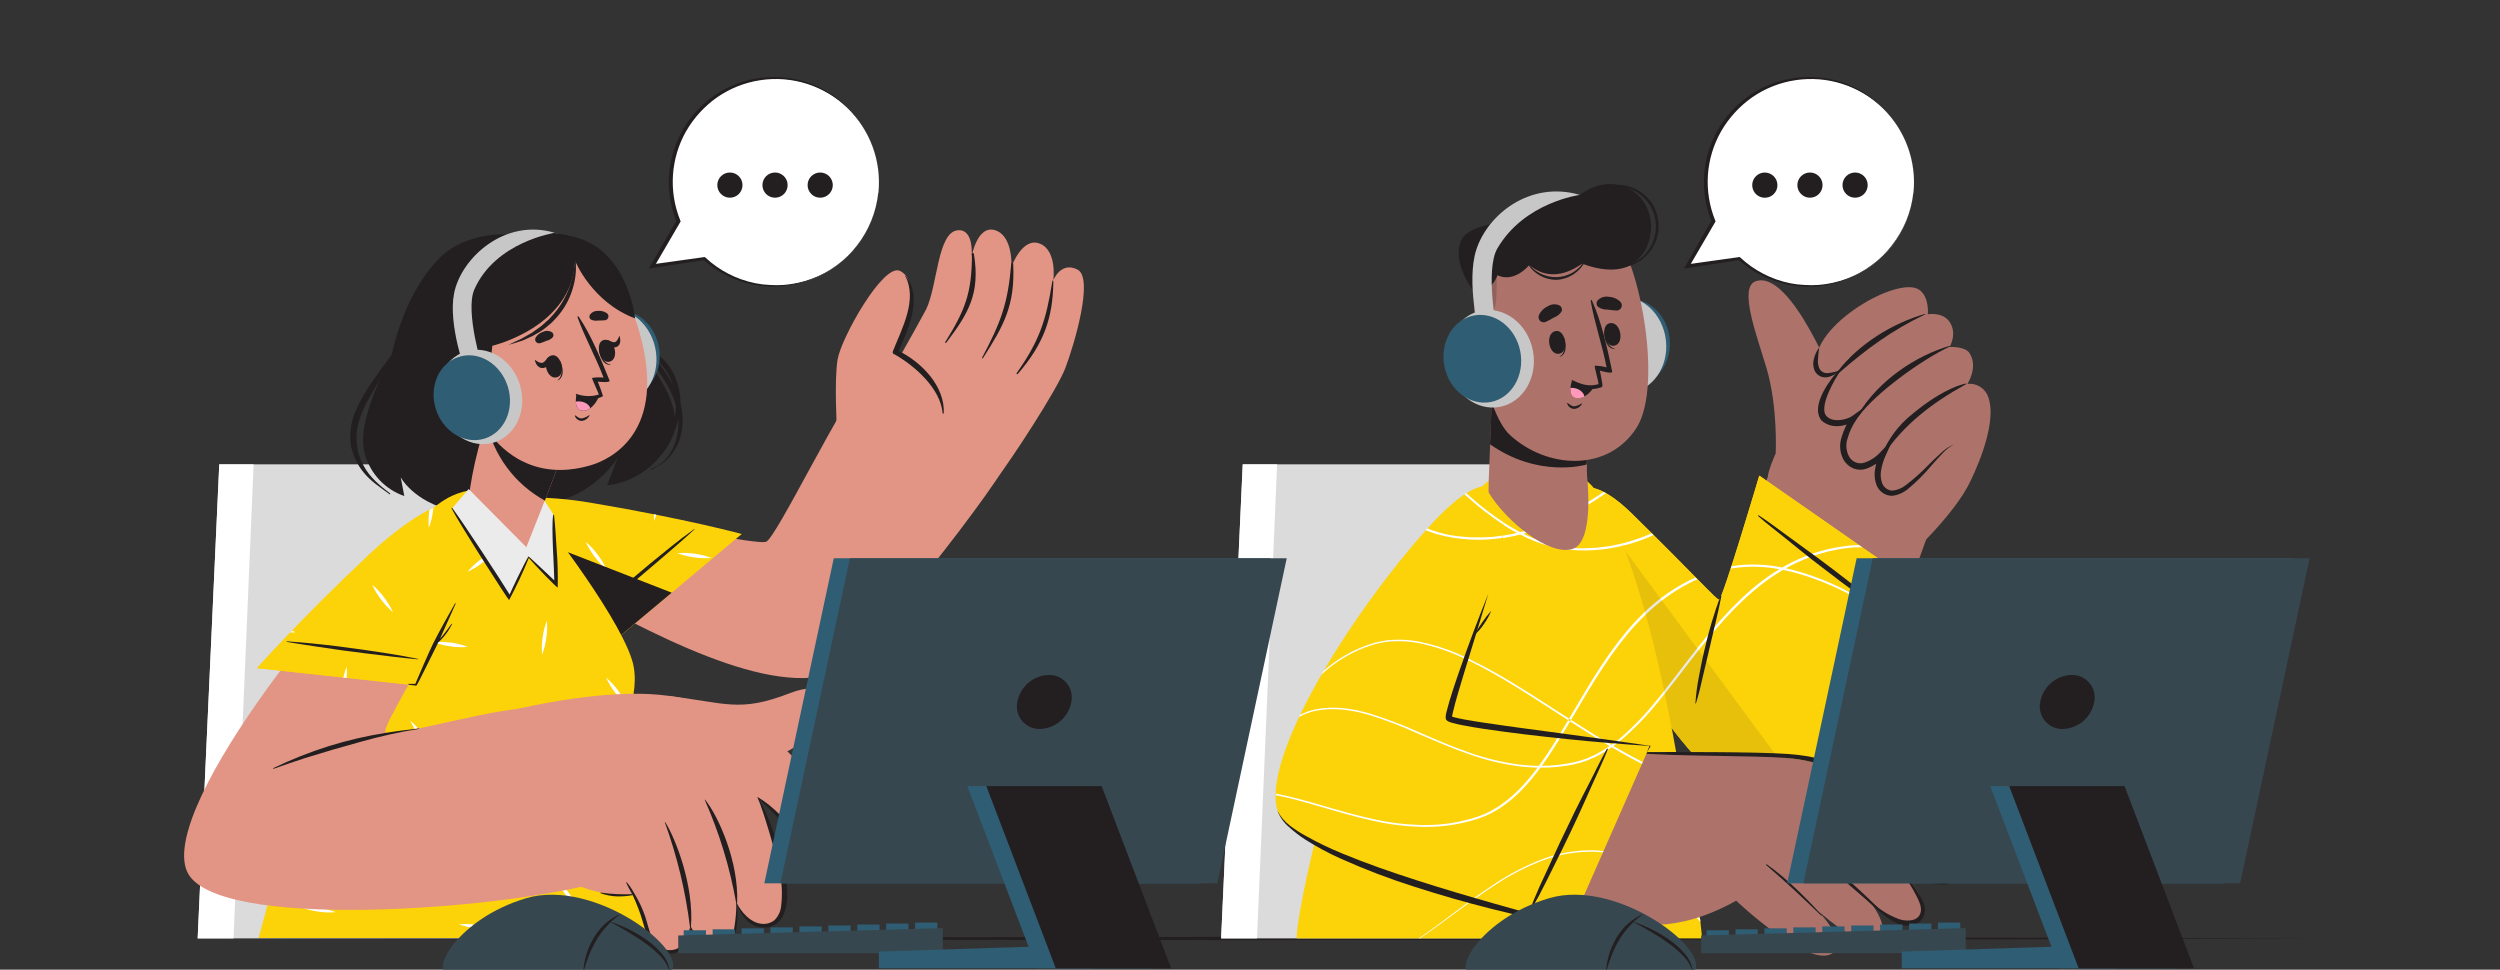 <svg width="495" height="192" viewBox="0 0 495 192" fill="none" xmlns="http://www.w3.org/2000/svg">
<rect x="0" y="0" width="495" height="192" fill="#333333" stroke="none"/>
<g clip-path="url(#clip0_4187_2723)">
<path d="M36.841 185.818L89.509 185.659L142.17 185.6L247.5 185.494L352.829 185.6L405.49 185.659L458.158 185.818L405.49 185.983L352.829 186.042L247.5 186.148L142.17 186.042L89.509 185.983L36.841 185.818Z" fill="#231F20"/>
<path d="M241.784 185.805H322.74L306.603 91.936H246.061L241.784 185.805Z" fill="#DBDBDB"/>
<path d="M241.784 185.805H248.886L252.866 91.936H246.061L241.784 185.805Z" fill="white"/>
<path d="M312.127 110.337C321.287 130.791 343.424 164.737 353.33 156.325C368.147 143.749 378.179 115.932 382.139 104.683C384.364 98.382 352.255 87.838 350.288 93.559C347.489 101.687 343.1 118.677 340.559 121.085C339.239 122.346 328.719 107.586 320.759 100.586C309.269 90.497 309.203 103.805 312.127 110.337Z" fill="#AD736B"/>
<path d="M390.158 95.215C387.301 101.641 376.298 112.508 372.642 114.111C368.986 115.715 349.674 98.276 350.077 94.172C350.479 90.068 362.003 68.572 368.385 65.273C374.767 61.974 393.122 88.551 390.158 95.215Z" fill="#AD736B"/>
<path d="M351.589 89.659C351.589 89.659 352.05 80.515 349.74 72.782C347.8 66.283 344.19 56.855 347.642 55.68C354.743 53.272 363.746 76.793 363.746 76.793C363.746 76.793 366.056 87.812 359.238 90.821C354.961 92.708 351.589 89.659 351.589 89.659Z" fill="#AD736B"/>
<path d="M359.594 72.313C360.056 76.015 364.155 73.349 364.155 73.349C364.155 73.349 359.185 78.628 361.138 82.237C363.039 85.727 367.87 82.329 368.22 82.092C367.956 82.375 363.521 87.324 365.864 90.768C368.299 94.344 372.563 90.108 372.84 89.831C372.675 90.167 370.603 94.727 372.979 96.944C377.058 100.737 382.681 89.231 387.01 87.944C387.01 87.944 390.033 95.023 390.159 95.202C390.159 95.202 395.736 84.355 393.676 78.614C393.388 77.776 392.822 77.061 392.072 76.587C391.322 76.113 390.433 75.909 389.551 76.008C389.551 76.008 391.736 72.709 389.98 69.938C389.07 68.52 386.02 68.704 386.02 68.704C386.02 68.704 387.657 65.993 385.941 63.63C384.575 61.737 381.704 62.219 381.704 62.219C381.704 62.219 382.067 58.88 380.047 57.402C375.942 54.42 358.597 64.389 359.594 72.313Z" fill="#AD736B"/>
<path d="M381.209 62.238C381.268 62.205 381.209 62.12 381.176 62.139C374.668 64.026 368.101 68.078 363.917 73.468C363.778 73.646 364.003 73.943 364.194 73.778C369.6 69.061 374.715 65.32 381.209 62.238Z" fill="#231F20"/>
<path d="M386.06 68.618C386.133 68.586 386.06 68.467 386.001 68.487C379.302 70.466 372.035 75.256 367.936 82.019C367.798 82.25 367.904 82.6 368.088 82.349C371.151 78.073 380.199 71.37 386.06 68.618Z" fill="#231F20"/>
<path d="M372.715 90.392C376.893 84.058 382.681 79.697 389.274 76.074C389.354 76.028 389.274 75.916 389.202 75.936C385.493 76.826 381.533 79.571 378.642 81.973C375.906 84.145 373.789 86.999 372.504 90.247C372.444 90.392 372.629 90.537 372.715 90.392Z" fill="#231F20"/>
<path d="M364.023 73.343C363.858 73.554 364.353 73.56 364.194 73.778C363.534 74.689 360.003 80.528 361.62 82.356C362.94 83.814 365.772 83.075 366.762 82.356L369.237 80.567L367.534 83.134C366.768 84.259 366.188 85.5 365.818 86.809C365.613 87.405 365.537 88.038 365.595 88.666C365.653 89.294 365.844 89.903 366.155 90.451C366.446 90.96 366.904 91.352 367.451 91.562C367.998 91.773 368.601 91.788 369.158 91.606C370.399 91.179 371.51 90.44 372.385 89.462L374.893 86.822L373.388 90.121C372.968 91.034 372.664 91.996 372.484 92.985C372.282 93.914 372.358 94.882 372.702 95.769C372.872 96.159 373.147 96.495 373.497 96.739C373.846 96.982 374.256 97.124 374.682 97.148C375.646 97.05 376.561 96.68 377.322 96.079C378.988 94.806 380.553 93.406 382.001 91.889C382.76 91.15 383.519 90.405 384.318 89.692C385.068 88.942 385.967 88.358 386.958 87.977C386.016 88.454 385.178 89.111 384.489 89.91C383.757 90.669 383.057 91.461 382.358 92.259C380.983 93.907 379.458 95.425 377.804 96.792C376.916 97.544 375.829 98.023 374.675 98.171C374.039 98.177 373.414 97.999 372.877 97.658C372.339 97.317 371.912 96.829 371.646 96.251C371.184 95.162 371.057 93.961 371.283 92.8C371.46 91.696 371.782 90.62 372.24 89.6L373.243 90.26C372.226 91.433 370.92 92.32 369.455 92.833C368.633 93.096 367.746 93.063 366.947 92.741C366.174 92.402 365.521 91.839 365.072 91.124C364.679 90.428 364.438 89.656 364.365 88.86C364.293 88.064 364.39 87.261 364.65 86.506C365.071 85.072 365.729 83.718 366.597 82.501L367.369 83.253C366.049 84.111 362.987 85.285 360.683 83.286C358.136 80.191 363.053 74.346 364.023 73.343Z" fill="#231F20"/>
<path d="M364.154 73.349C363.441 73.634 362.689 73.81 361.924 73.871C361.616 73.902 361.306 73.851 361.025 73.722C360.744 73.594 360.503 73.392 360.326 73.138C360.016 72.528 359.889 71.84 359.963 71.159C360.003 70.407 360.082 69.621 360.201 68.81C359.698 69.473 359.343 70.236 359.158 71.047C359.031 71.484 358.992 71.943 359.043 72.396C359.094 72.849 359.234 73.287 359.455 73.686C359.744 74.1 360.151 74.417 360.623 74.596C361.078 74.745 361.565 74.763 362.029 74.649C362.857 74.451 363.601 73.996 364.154 73.349Z" fill="#231F20"/>
<path d="M348.334 94.172L381.757 117.443C381.757 117.443 361.792 158.793 349.456 158.68C337.121 158.568 319.301 127.598 313.156 114.21C307.012 100.823 310.675 89.481 323.109 101.674C335.543 113.867 339.998 118.895 340.401 118.73C341.153 118.426 348.334 94.172 348.334 94.172Z" fill="#FCD209"/>
<path d="M381.757 117.443C381.757 117.443 367.897 146.118 356.156 155.645C353.8 157.559 351.536 158.7 349.457 158.674C337.121 158.568 319.301 127.591 313.124 114.21C309.302 105.923 309.269 98.421 312.741 96.805C314.886 95.809 318.351 97.036 323.083 101.694C335.623 113.973 339.966 118.908 340.375 118.743C341.154 118.426 348.341 94.179 348.341 94.179L381.757 117.443Z" fill="#FCD209"/>
<path d="M361.073 150.763C360.664 151.238 360.248 151.7 359.832 152.148C356.071 154.516 351.851 156.061 347.451 156.681C346.237 156.815 345.015 156.864 343.794 156.826L343.035 156.351C344.492 156.439 345.954 156.402 347.404 156.239C349.141 156.05 350.849 155.655 352.493 155.065L353.74 154.656L354.948 154.148C355.351 153.976 355.767 153.831 356.156 153.633L357.324 153.039C358.624 152.366 359.876 151.605 361.073 150.763ZM335.716 114.336C331.902 116.07 328.423 118.462 325.44 121.402C323.504 123.308 321.715 125.357 320.087 127.532C320.166 127.677 320.252 127.828 320.344 127.974C321.992 125.763 323.808 123.683 325.776 121.752C328.277 119.296 331.125 117.222 334.231 115.596L335.399 115.002C335.613 114.893 335.834 114.796 336.059 114.712L335.716 114.336ZM364.584 116.44C361.415 114.89 358.098 113.658 354.684 112.765C354.328 112.68 353.971 112.594 353.608 112.521C353.377 112.468 353.14 112.416 352.909 112.376C350.024 111.772 347.062 111.62 344.131 111.927C343.702 111.987 343.279 112.053 342.85 112.132C342.804 112.284 342.751 112.442 342.705 112.587C343.194 112.501 343.689 112.429 344.184 112.37C346.905 112.082 349.653 112.196 352.341 112.706L353.061 112.838C353.569 112.944 354.077 113.056 354.585 113.181C357.97 114.053 361.26 115.26 364.406 116.784C369.118 119.094 373.689 121.683 378.094 124.536C378.16 124.424 378.22 124.312 378.273 124.206C373.868 121.348 369.297 118.755 364.584 116.44ZM368.049 107.903C362.698 108.124 357.484 109.66 352.869 112.376L352.302 112.706C351.136 113.404 350.01 114.166 348.929 114.989C343.273 119.291 338.758 124.82 334.462 130.382C332.31 133.173 330.198 135.984 327.967 138.702C327.809 138.9 327.644 139.091 327.479 139.289L327.73 139.652C327.921 139.428 328.113 139.203 328.297 138.992C330.541 136.267 332.66 133.457 334.818 130.672C339.115 125.13 343.623 119.64 349.219 115.398C350.432 114.473 351.702 113.625 353.021 112.858C353.199 112.746 353.384 112.64 353.569 112.541C355.106 111.679 356.708 110.937 358.36 110.324L359.595 109.875C360.004 109.73 360.433 109.631 360.855 109.506L362.116 109.156L363.436 108.899C365.14 108.515 366.883 108.333 368.63 108.358H368.709L368.049 107.903ZM327.03 105.6C324.724 106.624 322.315 107.397 319.843 107.903L318.556 108.153C318.127 108.233 317.691 108.259 317.236 108.318L315.916 108.47L314.596 108.523C313.391 108.607 312.18 108.584 310.979 108.457L311.098 108.892C316.677 109.299 322.268 108.292 327.354 105.963C327.281 105.838 327.156 105.719 327.03 105.6ZM317.513 97.405C315.176 98.993 312.752 100.449 310.253 101.767C310.253 101.945 310.253 102.123 310.253 102.308C312.919 100.914 315.498 99.358 317.975 97.65C317.817 97.564 317.665 97.478 317.513 97.405Z" fill="white"/>
<path d="M373.856 121.323C372.972 120.591 372.081 119.878 371.183 119.165C369.362 117.727 367.54 116.295 365.719 114.87C362.089 112.04 358.379 109.308 354.644 106.623C352.525 105.092 350.44 103.482 348.255 102.05C348.245 102.043 348.233 102.037 348.22 102.034C348.208 102.03 348.195 102.03 348.182 102.032C348.169 102.033 348.156 102.038 348.145 102.044C348.134 102.051 348.124 102.06 348.116 102.07C348.109 102.081 348.103 102.092 348.1 102.105C348.097 102.118 348.096 102.131 348.098 102.143C348.1 102.156 348.104 102.169 348.11 102.18C348.117 102.191 348.126 102.201 348.136 102.209C349.872 103.739 351.733 105.138 353.535 106.596C355.337 108.054 357.125 109.519 358.954 110.944C362.588 113.768 366.266 116.537 369.989 119.251C371.025 120.016 372.048 120.821 373.124 121.541C373.672 121.91 374.193 122.319 374.747 122.675C375.302 123.032 375.896 123.335 376.437 123.738C376.449 123.745 376.464 123.747 376.478 123.744C376.492 123.742 376.504 123.734 376.513 123.723C376.522 123.712 376.527 123.698 376.526 123.683C376.525 123.669 376.519 123.656 376.51 123.645C375.605 122.887 374.761 122.062 373.856 121.323Z" fill="#231F20"/>
<path d="M340.659 117.991C339.384 121.438 338.334 124.964 337.518 128.548C337.082 130.316 336.739 132.104 336.402 133.885C336.046 135.656 335.808 137.448 335.689 139.249C335.689 139.315 335.788 139.315 335.802 139.249C336.356 137.527 336.765 135.733 337.161 133.971C337.557 132.209 338.006 130.435 338.402 128.693C339.201 125.143 340.138 121.626 340.831 118.057C340.835 118.046 340.837 118.034 340.837 118.022C340.837 118.009 340.834 117.998 340.829 117.987C340.824 117.976 340.817 117.966 340.808 117.957C340.8 117.949 340.789 117.942 340.778 117.938C340.767 117.934 340.755 117.932 340.743 117.932C340.731 117.932 340.719 117.935 340.708 117.94C340.697 117.945 340.687 117.952 340.678 117.961C340.67 117.969 340.664 117.98 340.659 117.991Z" fill="#231F20"/>
<path opacity="0.1" d="M356.156 155.645C353.8 157.559 351.536 158.7 349.457 158.674C337.121 158.568 319.301 127.591 313.124 114.21C309.302 105.923 309.269 98.421 312.741 96.805L356.156 155.645Z" fill="#231F20"/>
<path d="M337.022 185.805H256.786C255.902 184.181 269.049 113.927 296.109 94.139C302.115 89.752 312.767 92.576 315.724 96.844C330.614 118.294 337.022 185.805 337.022 185.805Z" fill="#FCD209"/>
<path d="M332.851 154.616C330.848 153.907 328.885 153.09 326.97 152.168C324.284 150.882 321.69 149.457 319.11 147.952L318.733 147.728C316.093 146.164 313.453 144.508 310.866 142.839L310.497 142.601L308.741 141.466C302.801 137.659 296.953 133.74 290.611 130.692C287.476 129.125 284.147 127.98 280.711 127.287C278.987 126.98 277.231 126.883 275.484 126.997C275.048 126.997 274.619 127.09 274.164 127.149C273.867 127.208 273.57 127.248 273.266 127.307C273.312 127.202 273.352 127.103 273.405 126.997C273.642 126.951 273.886 126.911 274.124 126.859C274.56 126.806 275.002 126.74 275.444 126.707C277.209 126.588 278.982 126.684 280.724 126.991C284.196 127.677 287.561 128.824 290.73 130.402C297.105 133.45 302.992 137.369 308.919 141.163L310.662 142.278L311.038 142.516C313.678 144.211 316.318 145.894 319.057 147.484L319.433 147.708C321.941 149.166 324.495 150.552 327.122 151.799C328.957 152.676 330.836 153.458 332.752 154.141L332.851 154.616ZM325.71 121.118L325.439 121.376C320.35 126.331 316.549 132.374 312.965 138.418C312.208 139.707 311.447 140.994 310.681 142.278C310.622 142.39 310.563 142.496 310.497 142.601C309.526 144.238 308.55 145.867 307.533 147.471C306.642 148.883 305.712 150.275 304.722 151.621C304.629 151.746 304.543 151.871 304.451 151.99C303.449 153.343 302.369 154.636 301.217 155.863C300.016 157.137 298.689 158.287 297.257 159.294L296.722 159.67C296.544 159.796 296.346 159.894 296.161 160.007L295.033 160.666C294.255 161.059 293.452 161.4 292.63 161.689C289.301 162.794 285.816 163.358 282.308 163.358C278.813 163.344 275.329 162.948 271.92 162.177C268.62 161.478 265.419 160.541 262.191 159.604C262.191 159.71 262.138 159.815 262.105 159.914C265.326 160.858 268.56 161.808 271.847 162.514C275.297 163.301 278.822 163.708 282.361 163.728C285.908 163.73 289.433 163.164 292.802 162.052C293.643 161.763 294.463 161.417 295.257 161.016L296.412 160.356C296.607 160.252 296.797 160.138 296.98 160.013L297.528 159.631C298.982 158.613 300.328 157.45 301.547 156.16C302.776 154.845 303.926 153.46 304.992 152.01C305.091 151.885 305.177 151.766 305.263 151.64C306.2 150.36 307.084 149.047 307.903 147.715C308.926 146.111 309.883 144.482 310.873 142.852L311.064 142.529L313.354 138.662C316.945 132.625 320.746 126.634 325.782 121.739L325.868 121.659C325.809 121.468 325.756 121.29 325.71 121.118ZM329.518 136.789C329.01 137.448 328.495 138.068 327.973 138.702C325.788 141.448 323.346 143.98 320.68 146.263C320.152 146.679 319.624 147.094 319.077 147.484L318.733 147.728C317.97 148.267 317.169 148.752 316.338 149.179L315.763 149.49C315.572 149.595 315.361 149.668 315.163 149.76L313.962 150.275C313.143 150.57 312.305 150.811 311.454 150.994C309.408 151.432 307.322 151.653 305.23 151.654H304.722C303.481 151.654 302.24 151.555 301.006 151.423C297.523 150.984 294.099 150.163 290.796 148.975C287.496 147.833 284.242 146.428 281.008 145.016C277.789 143.56 274.483 142.307 271.108 141.262C270.111 140.978 269.128 140.727 268.072 140.543L267.973 140.826C269.002 141.018 270.025 141.262 271.022 141.552C274.377 142.6 277.664 143.856 280.863 145.313C284.097 146.705 287.331 148.117 290.664 149.272C293.995 150.47 297.448 151.302 300.96 151.753C302.121 151.885 303.283 151.97 304.444 151.99C304.616 151.99 304.781 151.99 304.953 151.99C307.169 152.026 309.382 151.818 311.553 151.37C312.42 151.178 313.276 150.934 314.113 150.638L315.341 150.11C315.546 150.017 315.75 149.945 315.948 149.839L316.536 149.523C317.437 149.063 318.302 148.536 319.123 147.946L319.466 147.701C319.968 147.339 320.463 146.956 320.951 146.567C323.644 144.274 326.11 141.729 328.317 138.966C328.757 138.425 329.197 137.877 329.637 137.323C329.597 137.151 329.557 136.967 329.518 136.789ZM321.228 107.593C320.766 107.705 320.304 107.81 319.842 107.903L318.555 108.153C318.126 108.233 317.691 108.259 317.235 108.318L315.915 108.47L314.595 108.523C312.852 108.636 311.102 108.543 309.381 108.246C306.681 107.779 304.065 106.914 301.62 105.679L300.96 105.356C300.498 105.118 300.042 104.868 299.593 104.61C296.572 102.837 293.737 100.764 291.132 98.421L290.842 98.712C293.472 101.079 296.33 103.179 299.376 104.98C299.692 105.165 300.036 105.343 300.339 105.514L300.999 105.844C303.609 107.213 306.414 108.172 309.315 108.688C313.337 109.252 317.431 109.028 321.367 108.028C321.34 107.883 321.281 107.738 321.228 107.593ZM316.529 98.059C313.024 100.409 309.284 102.388 305.368 103.964C303.949 104.517 302.496 104.982 301.019 105.356L300.399 105.514C298.683 105.913 296.94 106.184 295.185 106.326L293.865 106.412C293.429 106.445 292.993 106.412 292.545 106.412H291.225L289.905 106.306C288.315 106.214 286.739 105.951 285.205 105.521C285.113 105.646 285.021 105.772 284.935 105.904C290.206 107.227 295.725 107.206 300.986 105.844L301.646 105.679C302.963 105.331 304.258 104.908 305.527 104.412C309.462 102.826 313.222 100.836 316.747 98.474L316.529 98.059ZM336.27 178.903C335.61 178.903 334.897 178.963 334.21 178.982H334.158L333.755 179.015C330.373 179.369 327.085 180.347 324.06 181.899C321.895 183.029 319.826 184.335 317.875 185.805H318.291C320.153 184.427 322.121 183.2 324.178 182.136C327.231 180.578 330.549 179.609 333.96 179.279H334.204H334.362C335.022 179.279 335.643 179.207 336.276 179.213C336.289 179.094 336.283 179.002 336.27 178.903ZM336.613 181.938C335.896 181.028 335.154 180.133 334.389 179.253C334.316 179.16 334.237 179.075 334.158 178.989L333.887 178.672C331.581 175.985 328.929 173.616 326 171.626C324.514 170.656 322.913 169.874 321.235 169.297C320.819 169.158 320.383 169.039 319.961 168.92C319.539 168.802 319.096 168.709 318.641 168.65C317.77 168.485 316.879 168.472 316.001 168.386C312.453 168.256 308.913 168.819 305.58 170.042C302.277 171.297 299.123 172.913 296.175 174.859C290.895 178.257 286.083 182.255 280.942 185.805H281.16C286.275 182.314 291.06 178.388 296.287 175.063C299.224 173.131 302.368 171.531 305.659 170.293C308.959 169.085 312.463 168.532 315.975 168.663C316.839 168.756 317.724 168.769 318.582 168.934C319.017 168.993 319.433 169.118 319.862 169.204C320.291 169.29 320.707 169.435 321.116 169.574C322.77 170.146 324.346 170.922 325.809 171.883C328.712 173.86 331.338 176.217 333.616 178.89C333.656 178.936 333.696 178.976 333.729 179.022L333.96 179.279C334.884 180.355 335.788 181.45 336.659 182.578C336.666 182.367 336.639 182.163 336.6 181.938H336.613Z" fill="white"/>
<path d="M285.456 102.75C269.121 121.64 247.103 155.005 256.099 162.382C270.89 174.509 314.087 181.516 324 182.69C328.277 183.205 336.844 155.256 333.986 151.64C331.128 148.025 285.456 145.471 285.146 142.667C284.968 141.077 291.904 127.248 296.366 110.285C301.494 90.728 290.056 97.425 285.456 102.75Z" fill="#AD736B"/>
<path d="M326.502 149.338C326.502 149.338 339.61 149.239 348.183 149.575C352.968 149.76 361.139 150.816 364.591 152.564C369.752 155.17 389.671 169.389 386.331 174.291C383.302 178.725 367.739 164.341 367.739 164.341C367.739 164.341 384.727 177.471 380.101 182.156C375.474 186.84 360.05 168.247 360.05 168.247C360.05 168.247 377.21 182.103 371.673 186.194C367.488 189.262 352.572 173.216 352.572 173.216C352.572 173.216 367.231 185.244 363.066 188.589C358.446 192.284 343.761 178.336 343.761 178.336C331.749 185.052 323.301 183.337 317.361 181.404C315.969 180.909 326.502 149.338 326.502 149.338Z" fill="#AD736B"/>
<path d="M362.155 159.426C364.208 160.897 366.293 162.369 368.207 164.045C370.121 165.72 371.976 167.403 373.731 169.224C378.028 173.684 380.021 177.141 379.869 176.943C376.411 172.2 369.653 166.202 367.739 164.553C365.825 162.903 363.996 161.168 362.089 159.525C362.043 159.452 362.109 159.393 362.155 159.426Z" fill="#231F20"/>
<path d="M356.083 166.228C358.618 168.208 361.212 170.095 363.66 172.2C366.109 174.304 369.422 177.339 371.712 179.596C371.884 179.767 371.712 180.097 371.527 179.932C369.151 177.768 365.62 174.812 363.218 172.675C360.816 170.537 358.499 168.313 356.031 166.275C355.991 166.268 356.044 166.195 356.083 166.228Z" fill="#231F20"/>
<path d="M349.8 171.124C353.833 173.968 357.337 177.551 360.69 181.146C360.862 181.325 360.69 181.351 360.479 181.179C356.921 177.781 354.149 175.09 349.701 171.282C349.648 171.203 349.734 171.065 349.8 171.124Z" fill="#231F20"/>
<path d="M324.66 148.922C330.64 148.882 348.202 148.836 354.169 149.298C359.449 149.701 363.798 150.835 368.227 153.765C377.731 160.046 383.856 167.423 385.387 169.6C386.311 170.92 387.651 173.051 386.43 174.529C384.931 176.323 379.421 174.568 373.606 169.31C373.395 169.118 373.527 169 373.745 169.178C381.909 175.776 385.156 175.024 386.007 173.895C386.562 173.163 386.007 171.916 385.532 170.926C384.737 169.526 383.766 168.233 382.641 167.08C378.891 163.069 374.743 159.45 370.26 156.279C365.457 152.695 359.735 150.547 353.76 150.083C347.648 149.582 330.739 149.74 324.634 149.153C324.509 149.113 324.528 148.929 324.66 148.922Z" fill="#231F20"/>
<path d="M381.071 179.517C380.734 177.887 379.56 176.396 378.629 175.05C377.498 173.356 376.201 171.78 374.755 170.346C374.695 170.286 374.583 170.346 374.643 170.438C375.874 171.877 377.018 173.388 378.068 174.964C378.626 175.831 379.133 176.73 379.586 177.656C380.015 178.547 380.523 179.576 380.299 180.592C379.876 182.532 377.408 182.486 375.949 181.965C375.004 181.609 374.094 181.167 373.23 180.645C372.053 179.895 370.937 179.055 369.891 178.131C369.805 178.052 369.567 178.085 369.66 178.171C371.838 180.243 375.963 184.551 379.329 182.974C379.975 182.689 380.502 182.188 380.819 181.557C381.137 180.927 381.226 180.206 381.071 179.517Z" fill="#231F20"/>
<path d="M326.699 147.642L310.998 183.271C310.998 183.271 256.125 170.887 252.944 160.475C249.763 150.064 266.956 122.207 282.473 104.815C297.732 87.726 299.989 99.319 296.194 112.534C292.399 125.75 286.175 140.985 286.868 142.126C287.561 143.268 326.699 147.642 326.699 147.642Z" fill="#FCD209"/>
<path d="M290.4 130.243C290.36 130.342 290.327 130.448 290.288 130.547C287.24 129.048 284.009 127.952 280.678 127.287C278.954 126.98 277.199 126.883 275.451 126.997C275.015 126.997 274.586 127.089 274.131 127.149C273.676 127.208 273.273 127.281 272.851 127.4C271.993 127.584 271.181 127.914 270.343 128.172C267.108 129.402 264.142 131.243 261.604 133.595L262.02 132.876C264.44 130.739 267.226 129.056 270.244 127.908C271.088 127.644 271.913 127.307 272.785 127.122C273.214 127.004 273.656 126.951 274.105 126.859C274.553 126.766 274.982 126.74 275.425 126.707C277.19 126.588 278.962 126.684 280.705 126.991C284.064 127.649 287.323 128.742 290.4 130.243ZM319.44 147.708L319.064 147.484L317.559 146.593L316.648 146.487C317.308 146.903 318.028 147.325 318.721 147.728L319.097 147.952C321.077 149.107 323.057 150.215 325.09 151.251L325.248 150.888C323.294 149.879 321.361 148.816 319.44 147.708ZM308.728 145.524C308.332 146.184 307.93 146.844 307.52 147.471C306.629 148.882 305.699 150.275 304.709 151.621C304.616 151.746 304.531 151.871 304.438 151.99C303.436 153.343 302.357 154.636 301.204 155.863C300.003 157.137 298.676 158.287 297.244 159.294L296.71 159.67C296.531 159.795 296.333 159.894 296.149 160.007L295.02 160.666C294.242 161.059 293.44 161.4 292.618 161.689C289.288 162.794 285.803 163.358 282.295 163.358C278.804 163.343 275.325 162.947 271.92 162.177C268.481 161.445 265.109 160.449 261.723 159.466C258.72 158.595 255.697 157.717 252.608 157.143C252.608 157.249 252.608 157.354 252.608 157.453C255.664 158.027 258.654 158.911 261.644 159.776C265.023 160.765 268.409 161.755 271.861 162.514C275.31 163.301 278.836 163.708 282.374 163.728C285.922 163.73 289.447 163.164 292.816 162.052C293.657 161.763 294.477 161.417 295.271 161.016L296.426 160.356C296.621 160.252 296.81 160.138 296.993 160.013L297.541 159.631C298.995 158.613 300.342 157.45 301.561 156.16C302.789 154.845 303.94 153.46 305.006 152.01C305.105 151.885 305.191 151.766 305.276 151.64C306.214 150.36 307.098 149.047 307.916 147.715C308.365 147.015 308.801 146.303 309.236 145.597L308.728 145.524ZM319.895 146.844C319.625 147.055 319.348 147.266 319.064 147.464L318.721 147.708C317.957 148.247 317.156 148.732 316.325 149.16L315.751 149.47C315.559 149.575 315.348 149.648 315.15 149.74L313.949 150.255C313.13 150.55 312.292 150.791 311.441 150.974C309.395 151.412 307.309 151.633 305.217 151.634H304.709C303.468 151.634 302.227 151.535 300.993 151.403C297.51 150.965 294.086 150.144 290.783 148.955C287.483 147.814 284.229 146.408 280.995 144.996C277.776 143.541 274.47 142.287 271.095 141.242C267.709 140.272 264.099 139.744 260.594 140.431C259.479 140.655 258.4 141.03 257.387 141.546C257.321 141.678 257.255 141.816 257.195 141.948C258.28 141.37 259.443 140.952 260.647 140.708C264.092 140.048 267.656 140.562 271.009 141.532C274.364 142.58 277.651 143.836 280.85 145.293C284.084 146.685 287.318 148.097 290.651 149.252C293.986 150.458 297.443 151.296 300.96 151.753C302.122 151.885 303.283 151.97 304.445 151.99C304.616 151.99 304.781 151.99 304.953 151.99C307.169 152.026 309.382 151.818 311.553 151.37C312.421 151.178 313.276 150.934 314.114 150.638L315.341 150.11C315.546 150.017 315.751 149.945 315.949 149.839L316.536 149.522C317.437 149.063 318.302 148.536 319.123 147.946L319.466 147.701C319.81 147.451 320.126 147.187 320.496 146.923L319.895 146.844ZM291.159 98.388C290.875 98.138 290.598 97.894 290.321 97.636L289.964 97.867L290.888 98.692C293.037 100.615 295.332 102.369 297.752 103.937C297.752 103.772 297.752 103.607 297.752 103.449C295.436 101.936 293.236 100.251 291.172 98.408L291.159 98.388ZM295.172 106.306L293.852 106.392C293.416 106.425 292.981 106.392 292.532 106.392H291.212L289.892 106.286C288.146 106.182 286.419 105.876 284.744 105.376C284.011 105.158 283.285 104.907 282.572 104.617L282.414 104.795L282.262 104.967C283.032 105.289 283.818 105.569 284.618 105.805C288.799 106.92 293.164 107.163 297.442 106.517C297.442 106.352 297.488 106.194 297.515 106.029C296.782 106.174 295.984 106.266 295.185 106.326L295.172 106.306ZM316.001 168.366C312.452 168.243 308.912 168.812 305.58 170.042C302.278 171.297 299.123 172.913 296.175 174.859C294.525 175.927 292.915 177.049 291.324 178.204L291.581 178.276C293.126 177.161 294.69 176.086 296.294 175.063C299.231 173.131 302.375 171.531 305.666 170.293C308.966 169.085 312.47 168.532 315.982 168.663C316.437 168.709 316.892 168.736 317.348 168.775L317.473 168.498C317.005 168.459 316.503 168.432 316.015 168.386L316.001 168.366Z" fill="white"/>
<path d="M304.702 177.379C305.237 176.363 305.752 175.347 306.266 174.324C307.3 172.252 308.33 170.176 309.355 168.096C311.388 163.965 313.315 159.782 315.17 155.56C316.232 153.171 317.387 150.809 318.344 148.374C318.356 148.35 318.357 148.322 318.348 148.297C318.338 148.271 318.319 148.251 318.295 148.239C318.27 148.228 318.242 148.227 318.217 148.236C318.192 148.245 318.171 148.264 318.16 148.289C317.018 150.301 316.028 152.406 314.972 154.471C313.916 156.536 312.84 158.581 311.824 160.666C309.8 164.797 307.837 168.96 305.936 173.156C305.402 174.331 304.821 175.492 304.339 176.693C304.088 177.306 303.798 177.9 303.554 178.52C303.31 179.141 303.125 179.774 302.894 180.388C302.891 180.394 302.889 180.401 302.889 180.408C302.888 180.416 302.89 180.423 302.892 180.429C302.894 180.436 302.898 180.442 302.903 180.448C302.908 180.453 302.914 180.457 302.92 180.46C302.927 180.463 302.934 180.465 302.941 180.465C302.948 180.466 302.955 180.465 302.962 180.462C302.969 180.46 302.975 180.456 302.98 180.451C302.985 180.446 302.99 180.44 302.993 180.434C303.527 179.411 304.154 178.421 304.702 177.379Z" fill="#231F20"/>
<path d="M312.18 180.823L311.077 183.317L311.044 183.396H310.939C305.745 182.433 300.583 181.278 295.455 179.992C290.327 178.705 285.238 177.247 280.203 175.624C275.149 174.027 270.193 172.137 265.359 169.963C262.934 168.872 260.591 167.607 258.35 166.176C257.232 165.447 256.174 164.628 255.189 163.728C254.172 162.857 253.393 161.742 252.925 160.488C253.508 161.666 254.361 162.69 255.413 163.477C256.455 164.277 257.561 164.99 258.72 165.608C261.012 166.882 263.379 168.017 265.808 169.006C270.659 171.019 275.642 172.734 280.651 174.344C285.661 175.954 290.716 177.452 295.785 178.89C300.854 180.328 305.943 181.753 311.038 183.119L310.906 183.185L312.18 180.823Z" fill="#231F20"/>
<path d="M326.073 149.028L326.621 147.609L326.68 147.708C321.176 147.345 315.678 146.903 310.18 146.329C304.683 145.755 299.218 145.128 293.753 144.31C292.387 144.099 291.021 143.875 289.654 143.611C288.994 143.472 288.288 143.34 287.582 143.142C287.404 143.09 287.232 143.037 287.041 142.964C286.931 142.928 286.825 142.882 286.724 142.826C286.647 142.784 286.574 142.736 286.506 142.68C286.435 142.621 286.375 142.549 286.328 142.469C286.301 142.418 286.277 142.365 286.255 142.311C286.252 142.285 286.252 142.258 286.255 142.232C286.229 141.981 286.242 141.727 286.295 141.48C286.328 141.301 286.361 141.11 286.407 140.945C287.107 138.207 287.991 135.621 288.889 133.028C290.684 127.809 292.638 122.656 294.697 117.536C293.106 122.814 291.476 128.092 289.852 133.371C289.074 136.01 288.216 138.649 287.615 141.288C287.575 141.453 287.556 141.605 287.523 141.763C287.49 141.922 287.523 142.106 287.49 142.04C287.482 142.005 287.469 141.972 287.45 141.941C287.45 141.875 287.331 141.81 287.358 141.823C287.325 141.823 287.384 141.836 287.358 141.823L287.523 141.889L287.958 142.027C288.618 142.199 289.278 142.324 289.938 142.456C291.258 142.7 292.638 142.911 293.991 143.116C296.71 143.525 299.433 143.91 302.161 144.271L310.352 145.372C315.81 146.098 321.268 146.877 326.727 147.675H326.826L326.786 147.761L326.073 149.028Z" fill="#231F20"/>
<path d="M295.283 120.914C294.896 121.845 294.407 122.73 293.825 123.553C293.278 124.395 292.611 125.153 291.845 125.803C292.346 124.925 292.881 124.094 293.449 123.269C293.999 122.439 294.613 121.651 295.283 120.914Z" fill="#231F20"/>
<path d="M311.275 108.727C306.616 110.047 298.22 103.231 294.775 97.55C294.538 97.161 295.475 81.115 295.33 77.915C295.33 77.255 315.618 81.874 315.618 81.874C315.618 81.874 313.948 88.67 314.239 94.245C314.258 94.72 315.77 107.447 311.275 108.727Z" fill="#AD736B"/>
<path d="M295.02 87.964C304.517 94.667 313.77 92.094 314.16 91.975C314.316 88.574 314.786 85.195 315.565 81.88C315.565 81.88 295.237 77.262 295.27 77.922C295.389 79.419 295.224 83.748 295.02 87.964Z" fill="#231F20"/>
<path d="M315.519 68.658C316.041 73.395 319.836 76.866 323.987 76.404C328.139 75.942 331.089 71.739 330.587 67.009C330.086 62.278 326.277 58.801 322.119 59.263C317.961 59.724 314.998 63.927 315.519 68.658Z" fill="#2F5D73"/>
<path d="M313.117 69.226C313.697 74.504 317.915 78.351 322.535 77.843C327.155 77.335 330.455 72.656 329.854 67.385C329.254 62.113 325.063 58.26 320.436 58.768C315.809 59.276 312.536 63.961 313.117 69.226Z" fill="#C7C7C7"/>
<path d="M292.519 53.806C290.301 60.919 293.938 81.517 298.973 86.136C306.28 92.833 318.305 93.539 324.007 84.751C329.538 76.226 324.324 49.471 318.688 45.268C310.391 39.066 295.792 43.309 292.519 53.806Z" fill="#AD736B"/>
<path d="M309.639 66.738C309.639 66.692 309.547 66.824 309.56 66.883C309.863 68.256 309.989 69.885 308.827 70.585C308.788 70.585 308.827 70.677 308.827 70.657C310.339 70.149 310.154 67.992 309.639 66.738Z" fill="#231F20"/>
<path d="M308.128 65.531C305.87 65.788 306.55 70.288 308.642 70.05C310.735 69.813 310.022 65.32 308.128 65.531Z" fill="#231F20"/>
<path d="M317.651 65.656C317.651 65.603 317.77 65.709 317.776 65.768C317.941 67.167 318.37 68.737 319.697 69.014C319.736 69.014 319.75 69.094 319.697 69.094C318.119 69.107 317.585 67.009 317.651 65.656Z" fill="#231F20"/>
<path d="M318.674 64C320.892 63.492 321.743 67.959 319.691 68.434C317.638 68.909 316.8 64.442 318.674 64Z" fill="#231F20"/>
<path d="M306.042 63.743C306.608 63.482 307.159 63.189 307.692 62.865C308.315 62.637 308.847 62.211 309.203 61.651C309.281 61.453 309.29 61.235 309.23 61.031C309.171 60.827 309.045 60.648 308.873 60.523C308.498 60.326 308.076 60.233 307.653 60.254C307.229 60.275 306.819 60.409 306.464 60.642C305.669 61 305.036 61.642 304.689 62.443C304.62 62.63 304.606 62.833 304.651 63.027C304.695 63.221 304.795 63.398 304.939 63.536C305.083 63.674 305.264 63.767 305.46 63.804C305.656 63.841 305.858 63.819 306.042 63.743Z" fill="#231F20"/>
<path d="M320.099 61.486C319.476 61.455 318.855 61.392 318.238 61.295C317.576 61.32 316.924 61.125 316.384 60.741C316.235 60.587 316.142 60.388 316.12 60.175C316.097 59.962 316.146 59.748 316.258 59.566C316.535 59.244 316.891 59 317.292 58.86C317.694 58.719 318.125 58.688 318.542 58.768C319.413 58.804 320.239 59.164 320.858 59.777C320.991 59.924 321.079 60.106 321.11 60.302C321.141 60.497 321.115 60.698 321.035 60.879C320.954 61.059 320.823 61.213 320.657 61.321C320.491 61.429 320.297 61.486 320.099 61.486Z" fill="#231F20"/>
<path d="M310.404 79.796C310.787 80.073 311.19 80.455 311.724 80.455C312.241 80.368 312.734 80.172 313.17 79.881C313.178 79.872 313.189 79.865 313.201 79.864C313.214 79.863 313.226 79.867 313.236 79.875C313.245 79.882 313.252 79.894 313.253 79.906C313.254 79.919 313.25 79.931 313.242 79.941C313.086 80.246 312.849 80.503 312.557 80.683C312.265 80.863 311.929 80.96 311.586 80.963C311.291 80.933 311.012 80.816 310.784 80.627C310.556 80.438 310.389 80.185 310.305 79.901C310.246 79.835 310.345 79.756 310.404 79.796Z" fill="#231F20"/>
<path d="M311.236 75.408C311.673 75.905 312.208 76.306 312.808 76.587C313.407 76.867 314.059 77.021 314.72 77.037C315.3 77.06 315.88 77 316.443 76.859C316.551 76.84 316.658 76.809 316.76 76.767C316.86 76.741 316.959 76.71 317.057 76.675C317.129 76.65 317.191 76.603 317.234 76.54C317.277 76.477 317.298 76.401 317.294 76.325C317.29 76.277 317.279 76.231 317.261 76.186V76.068C317.123 74.992 316.773 73.376 316.773 73.376C317.195 73.514 319.334 74.108 319.215 73.554C318.238 68.935 317.149 63.842 315.202 59.48C315.189 59.452 315.166 59.429 315.137 59.416C315.108 59.402 315.076 59.4 315.045 59.409C315.015 59.417 314.989 59.437 314.972 59.463C314.954 59.49 314.947 59.522 314.951 59.553C315.717 64.007 317.261 68.295 318.106 72.749C317.345 72.526 316.556 72.412 315.763 72.412C315.618 72.478 316.496 75.52 316.516 76.008C316.52 76.026 316.52 76.044 316.516 76.061C314.747 76.562 313.308 76.226 311.374 75.282C311.229 75.216 311.137 75.309 311.236 75.408Z" fill="#231F20"/>
<path d="M315.724 76.411C315.254 77.265 314.572 77.983 313.744 78.496C313.281 78.759 312.749 78.874 312.219 78.826C311.064 78.7 310.899 77.684 310.952 76.78C310.996 76.3 311.095 75.826 311.249 75.368C312.591 76.183 314.159 76.548 315.724 76.411Z" fill="#231F20"/>
<path d="M313.738 78.516C313.275 78.779 312.743 78.894 312.213 78.845C311.058 78.72 310.893 77.704 310.946 76.8C312.18 76.721 313.461 77.354 313.738 78.516Z" fill="#FF99BA"/>
<path opacity="0.2" d="M295.898 61.123C295.086 63.169 293.416 67.972 292.466 68.308C291.562 61.631 291.529 55.574 293.185 51.853C293.87 50.316 294.832 48.918 296.023 47.73C296.162 49.517 296.762 58.986 295.898 61.123Z" fill="#231F20"/>
<path d="M313.75 51.576C313.185 52.555 312.378 53.373 311.406 53.95C310.434 54.528 309.33 54.847 308.2 54.875C307.049 54.905 305.91 54.641 304.89 54.108C303.87 53.574 303.003 52.789 302.372 51.827C302.368 51.821 302.364 51.815 302.358 51.811C302.353 51.807 302.346 51.804 302.34 51.802C302.333 51.8 302.326 51.8 302.319 51.8C302.312 51.801 302.305 51.803 302.299 51.807C302.293 51.81 302.288 51.815 302.284 51.821C302.279 51.826 302.276 51.833 302.274 51.839C302.272 51.846 302.272 51.853 302.273 51.86C302.274 51.867 302.276 51.873 302.279 51.88C302.854 52.953 303.71 53.85 304.757 54.472C305.804 55.094 307.002 55.418 308.219 55.41C309.413 55.342 310.567 54.962 311.567 54.308C312.566 53.654 313.376 52.748 313.915 51.682C313.929 51.66 313.934 51.633 313.928 51.608C313.923 51.583 313.907 51.56 313.886 51.546C313.864 51.532 313.837 51.528 313.812 51.533C313.786 51.539 313.764 51.554 313.75 51.576Z" fill="#231F20"/>
<path d="M327.518 40.96C326.567 39.207 325.027 37.846 323.169 37.12C320.595 36.104 318.014 36.783 315.46 37.516C315.446 37.516 315.433 37.522 315.423 37.531C315.413 37.541 315.407 37.555 315.407 37.569C315.407 37.583 315.413 37.596 315.423 37.606C315.433 37.616 315.446 37.621 315.46 37.621C317.631 37.008 319.875 36.513 322.093 37.186C323.929 37.735 325.518 38.9 326.594 40.485C327.644 42.126 328.067 44.09 327.787 46.017C327.507 47.945 326.542 49.707 325.07 50.982C324.201 51.694 323.197 52.221 322.118 52.531C321.038 52.841 319.907 52.927 318.793 52.783C318.707 52.783 318.668 52.902 318.76 52.916C320.276 53.173 321.834 53.002 323.258 52.423C324.683 51.844 325.918 50.879 326.824 49.637C327.73 48.395 328.272 46.925 328.389 45.393C328.506 43.86 328.193 42.325 327.485 40.96H327.518Z" fill="#231F20"/>
<path d="M291.917 57.917C291.917 57.917 287.146 51.787 289.456 47.36C290.776 44.846 296.458 44.153 296.458 44.153C296.458 44.153 297.778 41.244 302.273 39.357C306.767 37.47 312.833 38.578 312.833 38.578C312.833 38.578 316.865 35.226 321.485 36.889C327.927 39.212 328.745 48.257 323.36 52.15C319.571 54.888 313.315 52.209 313.315 52.209C312.787 52.374 307.837 56.676 302.794 52.473C302.794 52.473 299.923 56.089 296.498 54.506C296.174 55.474 295.561 56.319 294.742 56.929C293.924 57.539 292.938 57.883 291.917 57.917Z" fill="#231F20"/>
<path d="M296.815 70.598C296.815 70.598 292.069 64 289.073 65.709C286.076 67.418 289.733 77.004 293.27 78.245C293.715 78.44 294.194 78.544 294.679 78.55C295.164 78.555 295.646 78.463 296.095 78.278C296.543 78.093 296.95 77.82 297.29 77.474C297.631 77.128 297.898 76.717 298.075 76.266L296.815 70.598Z" fill="#AD736B"/>
<path d="M290.182 68.44C290.122 68.44 290.116 68.513 290.182 68.533C292.683 69.509 294.023 71.792 294.973 74.167C294.221 73.257 293.211 72.769 291.99 73.666C291.924 73.712 291.99 73.811 292.056 73.798C292.491 73.659 292.958 73.658 293.394 73.794C293.829 73.929 294.213 74.196 294.492 74.557C294.961 75.171 295.362 75.835 295.686 76.536C295.805 76.754 296.201 76.629 296.115 76.378V76.318C296.115 73.112 293.587 68.711 290.182 68.44Z" fill="#231F20"/>
<path d="M292.862 65.979C292.862 65.979 290.295 55.753 292.294 49.485C294.519 42.517 302.907 35.695 312.82 38.591C312.82 38.591 301.818 40.01 296.472 49.201C294.017 53.423 296.373 65.617 296.373 65.617L292.862 65.979Z" fill="#C7C7C7"/>
<path d="M303.514 69.424C304.517 74.702 301.593 79.677 296.973 80.561C292.353 81.445 287.786 77.922 286.776 72.643C285.766 67.365 288.697 62.39 293.317 61.506C297.937 60.622 302.504 64.158 303.514 69.424Z" fill="#C7C7C7"/>
<path d="M301.019 69.595C301.924 74.326 299.29 78.832 295.139 79.604C290.987 80.376 286.882 77.196 285.978 72.472C285.074 67.748 287.701 63.235 291.852 62.463C296.003 61.691 300.109 64.858 301.019 69.595Z" fill="#2F5D73"/>
<path d="M39.138 185.805H120.093L103.95 91.936H43.414L39.138 185.805Z" fill="#DBDBDB"/>
<path d="M39.138 185.805H46.233L50.219 91.936H43.414L39.138 185.805Z" fill="white"/>
<path d="M87.12 50.995C79.603 58.471 77.445 70.789 77.445 70.789C77.445 70.789 70.237 83.187 72.25 89.923C72.783 91.833 73.771 93.586 75.13 95.03C76.488 96.475 78.177 97.568 80.052 98.217L79.339 94.496C79.339 94.496 81.754 99.279 89.826 101.206C97.898 103.132 108.577 100.652 114.134 97.841C117.428 96.192 120.238 93.719 122.292 90.662L120.213 96.073C120.213 96.073 128.047 95.796 132.7 87.462C137.353 79.129 123.988 67.154 122.853 64.574C121.717 61.994 120.279 43.197 100.498 46.436C100.525 46.39 92.321 45.849 87.12 50.995Z" fill="#231F20"/>
<path d="M77.22 97.683C75.161 96.145 73.128 94.383 71.993 92.206C70.755 89.949 70.315 87.341 70.745 84.803C71.293 81.762 72.897 79.076 74.454 76.457C76.012 73.838 77.886 71.179 79.451 68.427C79.537 68.275 79.305 68.15 79.2 68.269C77.442 70.332 75.803 72.493 74.29 74.741C72.741 76.797 71.439 79.027 70.409 81.386C69.446 83.557 69.13 85.96 69.498 88.307C69.887 90.214 70.734 91.998 71.966 93.506C73.425 95.32 75.266 96.482 77.114 97.847C77.22 97.933 77.332 97.768 77.22 97.683Z" fill="#231F20"/>
<path d="M134.396 78.845C132.02 71.924 125.816 67.53 122.007 61.493C119.961 58.227 118.371 54.611 115.704 51.774C115.632 51.695 115.5 51.82 115.566 51.899C117.757 54.453 119.024 57.527 120.608 60.477C122.296 63.379 124.268 66.106 126.495 68.619C130.416 73.316 135.108 78.878 134.211 85.457C133.795 88.492 132 91.856 128.885 92.8C128.766 92.84 128.838 93.037 128.957 92.985C130.186 92.492 131.301 91.754 132.235 90.815C133.169 89.877 133.902 88.759 134.389 87.528C135.439 84.73 135.441 81.646 134.396 78.845Z" fill="#231F20"/>
<path d="M134.679 80.706C134.894 78.085 134.289 75.461 132.95 73.198C131.584 70.967 129.439 69.358 127.294 67.919C124.819 66.276 122.212 64.713 120.641 62.106C120.575 61.994 120.417 62.106 120.476 62.219C122.971 66.52 127.736 68.526 130.924 72.148C134.587 76.285 134.593 82.309 132.072 87.04C130.47 89.924 128.208 92.388 125.472 94.232C125.426 94.232 125.472 94.331 125.525 94.298C130.191 91.236 134.303 86.525 134.679 80.706Z" fill="#231F20"/>
<path d="M104.768 112.238C124.799 123.23 148.777 137.026 163.469 133.78C169.983 132.341 199.234 94.007 200.475 89.574C201.538 85.767 175.052 70.44 172.095 73.442C167.105 78.476 153.615 106.821 151.635 107.296C149.655 107.771 132.838 104.36 115.335 101.199C98.492 98.177 90.862 104.61 104.768 112.238Z" fill="#E29584"/>
<path d="M197.63 94.35C199.914 91.474 209.233 77.367 210.942 72.861C212.652 68.355 216.651 55.047 213.338 53.371C210.025 51.695 208.56 55.489 208.56 55.489C208.56 55.489 209.358 49.597 205.867 48.231C202.375 46.865 200.263 52.849 200.263 52.849C200.263 52.849 200.64 46.74 197.056 45.592C193.472 44.444 192.363 50.87 192.363 50.87C192.363 50.87 192.97 45.301 189.631 45.592C185.618 45.981 185.671 56.379 183.4 61.209C182.886 62.304 171.382 82.705 171.382 82.705L197.63 94.35Z" fill="#E29584"/>
<path d="M192.442 50.349C192.442 57.996 191.122 61.348 187.162 67.721C187.083 67.84 187.248 67.985 187.347 67.866C191.835 61.981 194.092 58.022 192.838 50.329C192.753 49.953 192.442 49.986 192.442 50.349Z" fill="#231F20"/>
<path d="M200.224 52.249C199.564 60.167 198.151 63.835 194.449 70.822C194.396 70.921 194.561 71.02 194.62 70.921C198.825 64.376 200.989 60.364 200.62 52.348C200.64 51.985 200.257 51.886 200.224 52.249Z" fill="#231F20"/>
<path d="M208.335 55.838C207.127 63.479 205.768 67.543 201.306 73.864C201.295 73.878 201.286 73.895 201.28 73.912C201.275 73.93 201.273 73.949 201.275 73.967C201.277 73.985 201.282 74.003 201.291 74.019C201.3 74.036 201.312 74.05 201.326 74.062C201.34 74.074 201.357 74.082 201.374 74.088C201.392 74.093 201.411 74.095 201.429 74.093C201.448 74.091 201.465 74.086 201.482 74.077C201.498 74.068 201.512 74.056 201.524 74.042C206.705 68.038 208.441 62.984 208.566 55.898C208.56 55.423 208.414 55.357 208.335 55.838Z" fill="#231F20"/>
<path d="M165.713 85.014C165.713 85.014 165.152 75.454 165.838 71.198C166.525 66.943 174.9 52.018 178.2 53.641C182.497 55.746 179.355 65.313 177.204 69.8C177.204 69.8 187.143 74.642 186.378 81.999C185.612 89.356 165.713 85.014 165.713 85.014Z" fill="#E29584"/>
<path d="M179.216 54.605C181.75 59.348 178.556 65.056 176.787 69.562C176.758 69.627 176.745 69.698 176.75 69.769C176.754 69.84 176.776 69.909 176.813 69.97C176.85 70.031 176.901 70.082 176.962 70.119C177.023 70.156 177.092 70.178 177.163 70.182C181.196 72.492 186.212 76.925 186.641 81.808C186.641 81.838 186.653 81.866 186.674 81.887C186.695 81.908 186.723 81.92 186.753 81.92C186.783 81.92 186.811 81.908 186.832 81.887C186.853 81.866 186.865 81.838 186.865 81.808C187.116 76.529 182.542 71.752 177.968 69.503C179.843 64.884 182.806 59.045 179.288 54.578C179.242 54.558 179.203 54.578 179.216 54.605Z" fill="#231F20"/>
<path d="M146.87 105.732L122.76 125.935C122.76 125.935 108.042 118.281 97.172 109.486C86.302 100.691 98.34 96.416 117.005 99.55C135.67 102.684 146.87 105.732 146.87 105.732Z" fill="#FCD209"/>
<path d="M118.311 109.79C117.628 108.858 116.837 108.009 115.955 107.263C116.931 109.36 118.341 111.227 120.093 112.739C119.62 111.688 119.021 110.698 118.311 109.79ZM97.191 109.499L97.481 109.724C97.673 109.519 97.864 109.301 98.042 109.064C97.739 109.202 97.455 109.348 97.178 109.526L97.191 109.499ZM137.55 109.631C136.409 109.464 135.253 109.429 134.105 109.526C135.182 109.932 136.303 110.213 137.444 110.364C138.584 110.537 139.741 110.574 140.89 110.476C139.808 110.066 138.683 109.782 137.537 109.631H137.55ZM129.478 101.819C129.463 102.26 129.479 102.701 129.524 103.139C129.685 102.743 129.822 102.338 129.934 101.925L129.478 101.819Z" fill="white"/>
<path d="M117.361 121.62C122.265 116.909 127.506 112.534 132.819 108.272C134.323 107.071 135.855 105.897 137.439 104.769C137.485 104.736 137.544 104.769 137.498 104.828C135.003 107.131 132.409 109.328 129.829 111.538C127.248 113.748 124.635 115.959 121.988 118.103C120.49 119.317 118.998 120.531 117.48 121.712C117.388 121.758 117.302 121.679 117.361 121.62Z" fill="#231F20"/>
<path d="M133.003 117.351L122.753 125.928C122.753 125.928 108.035 118.281 97.165 109.486C93.304 106.365 92.334 103.819 93.515 101.965L133.003 117.351Z" fill="#231F20"/>
<path d="M128.04 185.725H51.209C51.209 185.725 67.9 121.283 83.351 103.139C83.694 102.723 84.051 102.327 84.407 101.958C84.48 101.872 84.546 101.813 84.618 101.74C85.814 100.463 87.207 99.385 88.743 98.547C89.014 98.402 89.284 98.263 89.568 98.144C95.508 95.406 101.805 97.676 106.339 101.555C107.778 102.783 124.066 123.988 125.479 132.045C126.726 139.177 121.908 146.837 121.908 146.837L128.04 185.725Z" fill="#FCD209"/>
<path d="M110.398 144.079C107.127 144.398 103.884 144.961 100.696 145.762C99.112 146.184 97.568 146.672 96.017 147.193C95.245 147.457 94.472 147.695 93.694 147.926C92.883 148.19 92.043 148.353 91.192 148.414C91.177 148.414 91.161 148.42 91.15 148.431C91.139 148.443 91.133 148.458 91.133 148.473C91.133 148.489 91.139 148.504 91.15 148.515C91.161 148.527 91.177 148.533 91.192 148.533C91.998 148.567 92.805 148.545 93.608 148.467C94.381 148.37 95.146 148.22 95.898 148.018C97.508 147.602 99.092 147.121 100.696 146.699C103.93 145.841 107.158 144.983 110.444 144.356C110.481 144.35 110.514 144.33 110.536 144.299C110.557 144.269 110.566 144.231 110.56 144.195C110.554 144.158 110.533 144.125 110.503 144.103C110.473 144.082 110.435 144.073 110.398 144.079Z" fill="#231F20"/>
<path d="M118.516 146.91C115.816 146.65 113.104 146.542 110.391 146.586C109.071 146.619 107.692 146.725 106.339 146.863C105.679 146.936 105.019 147.015 104.412 147.101C103.805 147.187 103.013 147.385 102.306 147.47C102.234 147.47 102.234 147.596 102.306 147.589C102.966 147.53 103.659 147.589 104.333 147.556L106.359 147.484C107.679 147.444 109.058 147.411 110.411 147.352C113.117 147.24 115.817 147.154 118.523 147.127C118.668 147.134 118.655 146.923 118.516 146.91Z" fill="#231F20"/>
<path d="M76.052 118.288C75.689 117.826 75.32 117.371 74.917 116.968L74.633 117.562C74.897 117.971 75.181 118.374 75.471 118.763C76.155 119.689 76.946 120.53 77.828 121.27C77.346 120.215 76.75 119.215 76.052 118.288ZM84.969 101.384C84.834 102.414 84.812 103.456 84.903 104.492C85.313 103.41 85.59 102.282 85.728 101.133C85.728 100.962 85.774 100.783 85.794 100.612C85.516 100.856 85.239 101.113 84.969 101.384ZM108.286 122.854C107.875 123.934 107.592 125.059 107.442 126.205C107.275 127.348 107.238 128.505 107.329 129.656C107.744 128.577 108.023 127.452 108.161 126.304C108.342 125.163 108.384 124.005 108.286 122.854ZM93.602 160.013C93.195 161.09 92.916 162.21 92.77 163.352C92.603 164.494 92.567 165.652 92.664 166.802C93.449 164.63 93.768 162.317 93.602 160.013ZM68.64 131.959C68.237 133.043 67.958 134.17 67.809 135.317C67.641 136.457 67.605 137.613 67.703 138.761C68.107 137.68 68.384 136.555 68.528 135.409C68.701 134.268 68.739 133.109 68.64 131.959ZM89.298 127.248C88.158 127.08 87.002 127.045 85.853 127.142C86.93 127.549 88.051 127.83 89.193 127.98C90.333 128.153 91.489 128.191 92.638 128.092C91.564 127.675 90.446 127.382 89.305 127.221L89.298 127.248ZM116.939 158.918C115.796 158.75 114.638 158.715 113.487 158.812C115.66 159.597 117.974 159.916 120.279 159.749C119.204 159.342 118.085 159.058 116.946 158.905L116.939 158.918ZM65.34 155.876C64.219 155.714 63.084 155.674 61.955 155.758H61.889H61.948C63.014 156.151 64.121 156.423 65.248 156.569C66.388 156.736 67.544 156.772 68.693 156.675C67.61 156.28 66.485 156.012 65.34 155.876ZM94.328 183.119C93.187 182.952 92.031 182.916 90.882 183.014C93.057 183.799 95.374 184.116 97.68 183.944C96.589 183.541 95.455 183.264 94.301 183.119H94.328ZM63.149 179.781C62.006 179.613 60.848 179.578 59.697 179.675C60.775 180.077 61.896 180.353 63.037 180.5C64.179 180.677 65.338 180.713 66.489 180.605C65.402 180.202 64.273 179.925 63.123 179.781H63.149ZM95.08 110.845C94.15 111.537 93.302 112.331 92.552 113.214C93.605 112.735 94.601 112.14 95.522 111.439C96.45 110.75 97.292 109.953 98.03 109.064C96.984 109.547 95.995 110.145 95.08 110.845ZM103.303 146.164C102.376 146.846 101.534 147.637 100.795 148.52C101.845 148.044 102.836 147.446 103.746 146.738C104.675 146.058 105.517 145.267 106.254 144.383C105.204 144.865 104.214 145.467 103.303 146.177V146.164ZM74.468 167.753C73.535 168.433 72.691 169.226 71.954 170.115C72.999 169.631 73.989 169.034 74.904 168.333C75.832 167.645 76.679 166.855 77.431 165.978C76.372 166.446 75.376 167.047 74.468 167.766V167.753ZM122.358 136.696C121.675 135.764 120.884 134.916 120.001 134.169C120.978 136.267 122.388 138.133 124.14 139.645C123.666 138.599 123.067 137.613 122.358 136.709V136.696ZM112.53 176.66C111.842 175.732 111.051 174.885 110.174 174.133C110.637 175.192 111.233 176.188 111.949 177.095C112.631 178.024 113.422 178.868 114.306 179.609C113.824 178.564 113.229 177.575 112.53 176.66ZM83.596 145.227C82.911 144.297 82.12 143.449 81.24 142.7C81.708 143.758 82.306 144.753 83.022 145.663C83.702 146.594 84.493 147.438 85.378 148.176C84.897 147.129 84.299 146.14 83.596 145.227Z" fill="white"/>
<path d="M81.78 103.64C67.003 115.55 29.159 162.745 37.692 173.651C46.226 184.558 102.947 179.589 119.414 174.43C124.311 172.899 110.952 141.829 105.659 140.398C101.25 139.203 76.804 146.428 76.329 145.016C75.794 143.419 82.368 134.585 90.723 115.444C100.359 93.367 88.308 98.382 81.78 103.64Z" fill="#E29584"/>
<path d="M132.356 137.804C143.649 139.124 146.348 141.176 156.466 137.217C163.106 134.624 167.614 137.745 162.756 143.347C154.836 152.511 139.894 153.903 134.581 152.874L132.356 137.804Z" fill="#E29584"/>
<path d="M100.683 140.793C100.683 140.793 114.694 137.171 126.865 137.369C135.286 137.508 153.568 139.85 165.976 161.696C168.92 166.875 169.441 176.35 161.554 169.613C155.958 164.843 153.852 160.125 150.09 157.941C150.09 157.941 149.318 170.062 144.012 172.813C139.37 175.212 134.565 177.278 129.63 178.995C129.107 178.165 128.64 177.301 128.231 176.409C128.231 176.409 123.03 178.507 115.031 175.597L100.683 140.793Z" fill="#E29584"/>
<path d="M134.884 138.788C138.184 141.743 144.995 148.117 148.744 155.282C152.941 163.24 158.881 179.695 152.974 182.736C148.645 184.967 145.82 178.877 145.82 178.877C145.82 178.877 146.843 186.2 142.52 187.355C138.56 188.411 136.653 183.568 136.653 183.568C136.653 183.568 136.507 188.114 132.495 188.397C127.663 188.727 128.759 179.16 123.571 175.261C122.403 174.383 134.884 138.788 134.884 138.788Z" fill="#E29584"/>
<path d="M139.623 158.351C142.263 161.649 146.296 170.623 145.953 178.758C145.953 178.943 145.801 179.035 145.774 178.863C144.536 171.819 142.446 164.95 139.551 158.41C139.543 158.4 139.539 158.388 139.54 158.376C139.542 158.363 139.548 158.352 139.557 158.344C139.567 158.336 139.579 158.332 139.592 158.334C139.604 158.335 139.615 158.341 139.623 158.351Z" fill="#231F20"/>
<path d="M131.709 162.784C133.689 165.852 137.444 175.32 136.811 183.535C136.811 183.72 136.646 183.799 136.626 183.627C135.754 176.524 134.078 169.543 131.63 162.817C131.63 162.808 131.632 162.799 131.637 162.791C131.643 162.784 131.65 162.778 131.658 162.774C131.667 162.77 131.676 162.77 131.685 162.771C131.694 162.773 131.703 162.778 131.709 162.784Z" fill="#231F20"/>
<path d="M150.111 157.889C153.411 159.868 155.252 162.197 157.707 165.054C158.907 166.485 160.185 167.848 161.535 169.138C162.776 170.293 164.604 172.028 166.465 171.203C167.502 170.741 167.785 169.501 167.871 168.472C167.953 167.315 167.784 166.153 167.376 165.067C167.376 165.014 167.455 164.975 167.475 165.034C167.88 165.992 168.147 167.003 168.267 168.036C168.424 169.007 168.284 170.003 167.865 170.893C166.835 172.714 164.459 172.371 162.967 171.414C162.085 170.803 161.265 170.107 160.519 169.336C159.786 168.617 159.087 167.865 158.407 167.099C157.014 165.516 155.714 163.86 154.341 162.27C152.996 160.753 151.554 159.325 150.025 157.994C149.965 157.941 150.045 157.849 150.111 157.889Z" fill="#231F20"/>
<path d="M154.307 172.312C153.918 170.049 151.12 160.323 150.011 157.955C150.004 157.942 150.002 157.928 150.006 157.914C150.009 157.901 150.018 157.889 150.031 157.882C150.043 157.875 150.057 157.873 150.071 157.877C150.085 157.881 150.096 157.89 150.103 157.902C152.195 161.247 154.835 169.369 155.297 171.87C155.759 174.37 156.202 177.465 155.561 179.926C154.598 183.634 151.958 183.7 151.001 183.647C149.87 183.564 148.802 183.099 147.971 182.327C147.026 181.341 146.289 180.174 145.807 178.897C145.807 178.837 145.866 178.784 145.899 178.844C146.81 180.638 148.572 182.638 150.658 182.895C151.119 182.966 151.591 182.945 152.044 182.832C152.498 182.718 152.924 182.515 153.298 182.235C154.081 181.485 154.566 180.478 154.664 179.398C154.952 177.033 154.831 174.636 154.307 172.312Z" fill="#231F20"/>
<path d="M136.811 183.535C137.214 184.109 137.88 185.923 139.484 186.689C140.042 187.006 140.669 187.184 141.31 187.206C141.952 187.227 142.589 187.093 143.167 186.814C144.27 186.13 145.062 185.044 145.378 183.786C145.645 182.176 145.788 180.548 145.807 178.916C145.807 178.837 145.906 178.83 145.913 178.916C146.118 180.686 146.056 182.476 145.728 184.228C145.573 184.914 145.282 185.562 144.873 186.134C144.464 186.706 143.944 187.191 143.345 187.56C142.711 187.906 141.993 188.07 141.27 188.034C140.548 187.998 139.85 187.763 139.253 187.355C138.653 186.939 136.91 185.059 136.613 183.581C136.62 183.535 136.791 183.508 136.811 183.535Z" fill="#231F20"/>
<path d="M124.08 174.68C124.557 175.209 124.971 175.791 125.314 176.416C125.703 177.075 126.073 177.702 126.423 178.362C127.118 179.696 127.673 181.097 128.079 182.545C128.502 183.997 128.832 185.58 129.828 186.774C130.295 187.365 130.935 187.793 131.659 188C132.383 188.206 133.153 188.179 133.861 187.923C134.61 187.625 135.233 187.077 135.623 186.372C136.076 185.612 136.378 184.772 136.514 183.898C136.511 183.89 136.51 183.881 136.511 183.873C136.512 183.864 136.515 183.856 136.52 183.849C136.525 183.842 136.532 183.837 136.539 183.833C136.547 183.829 136.555 183.827 136.564 183.827C136.572 183.827 136.58 183.829 136.588 183.833C136.596 183.837 136.602 183.842 136.607 183.849C136.612 183.856 136.615 183.864 136.616 183.873C136.617 183.881 136.616 183.89 136.613 183.898C136.557 184.69 136.42 185.475 136.204 186.24C135.954 186.927 135.529 187.537 134.97 188.008C134.384 188.456 133.685 188.733 132.952 188.81C132.218 188.887 131.478 188.76 130.812 188.444C129.333 187.784 128.502 186.293 127.987 184.815C127.413 183.172 127.03 181.476 126.376 179.853C126.04 178.995 125.716 178.138 125.307 177.313C124.898 176.488 124.33 175.631 123.987 174.746C123.948 174.694 124.027 174.621 124.08 174.68Z" fill="#231F20"/>
<path d="M118.925 176.726C121.012 177.027 123.122 177.131 125.228 177.036C125.294 177.036 125.334 177.227 125.268 177.24C124.224 177.436 123.162 177.518 122.1 177.485C121.023 177.439 119.96 177.232 118.945 176.871C118.859 176.825 118.859 176.713 118.925 176.726Z" fill="#231F20"/>
<path d="M54.12 152.082C57.648 150.38 61.294 148.934 65.03 147.754C68.726 146.599 72.503 145.717 76.329 145.115C78.513 144.752 80.705 144.495 82.929 144.224C82.995 144.224 83.008 144.317 82.929 144.323C79.085 144.945 75.279 145.787 71.531 146.844C67.799 147.86 64.09 148.944 60.403 150.096C58.318 150.756 56.258 151.495 54.193 152.214C54.12 152.267 54.054 152.129 54.12 152.082Z" fill="#231F20"/>
<path d="M50.905 132.295L82.183 135.693C82.183 135.693 90.162 121.178 94.314 107.804C98.465 94.43 86.677 97.029 72.903 109.994C59.129 122.959 50.905 132.295 50.905 132.295Z" fill="#FCD209"/>
<path d="M50.905 132.295L82.183 135.693C82.183 135.693 90.162 121.178 94.314 107.804C98.465 94.43 86.677 97.029 72.903 109.994C59.129 122.959 50.905 132.295 50.905 132.295Z" fill="#FCD209"/>
<path d="M85.021 100.948C85.024 100.981 85.024 101.014 85.021 101.047C84.853 102.19 84.818 103.348 84.915 104.498C85.325 103.416 85.602 102.288 85.74 101.14C85.74 100.942 85.793 100.75 85.813 100.553L85.021 100.948ZM68.639 131.959C68.353 132.679 68.132 133.423 67.979 134.182L68.639 134.248C68.712 133.487 68.712 132.72 68.639 131.959ZM57.789 124.919L57.485 125.235C57.829 125.235 58.145 125.235 58.522 125.176C58.271 125.077 58.033 124.991 57.789 124.919ZM85.859 127.116C86.043 127.188 86.235 127.261 86.426 127.32C86.46 127.234 86.5 127.151 86.545 127.07C86.321 127.076 86.09 127.089 85.859 127.116ZM76.051 118.288C75.363 117.36 74.572 116.513 73.695 115.761C74.159 116.821 74.756 117.819 75.47 118.73C76.154 119.656 76.945 120.497 77.827 121.237C77.343 120.193 76.747 119.204 76.051 118.288Z" fill="white"/>
<path d="M80.916 135.403C81.088 135.403 82.236 135.403 82.236 135.403C82.374 135 85.067 128.805 85.727 127.485C87.087 124.774 88.605 122.134 90.083 119.489C90.129 119.403 90.261 119.489 90.215 119.548C89.172 121.857 88.169 124.167 87.107 126.489C87.371 126.179 87.635 125.869 87.892 125.552C88.413 124.892 88.889 124.233 89.384 123.533C89.43 123.474 89.522 123.533 89.489 123.606C89.017 124.56 88.42 125.448 87.714 126.245C87.414 126.595 87.09 126.924 86.744 127.228C86.658 127.419 86.572 127.617 86.48 127.802C85.82 129.122 82.566 135.772 82.447 135.766L80.942 135.581C80.83 135.607 80.83 135.396 80.916 135.403Z" fill="#231F20"/>
<path d="M56.8 126.984C63.584 127.439 70.349 128.369 77.075 129.425C78.984 129.729 80.881 130.074 82.764 130.461C82.817 130.461 82.817 130.553 82.764 130.547C79.385 130.25 76.012 129.814 72.64 129.399C69.267 128.983 65.868 128.534 62.495 128C60.595 127.71 58.687 127.419 56.793 127.096C56.714 127.103 56.714 126.977 56.8 126.984Z" fill="#231F20"/>
<path d="M92.75 99.035C92.869 100.407 97.977 109.948 104.095 110.535C106.075 110.72 107.6 99.893 107.6 99.893L107.89 99.121L112.002 88.287L100.056 77.961L98.32 76.576C98.32 76.576 97.39 79.611 96.274 83.405C96.222 83.583 96.162 83.761 96.109 83.946C96.057 84.13 95.977 84.361 95.918 84.559C95.746 85.127 95.568 85.701 95.41 86.281C95.284 86.723 95.159 87.152 95.04 87.601C94.921 88.049 94.803 88.525 94.671 88.986C93.802 92.288 93.161 95.646 92.75 99.035Z" fill="#E29584"/>
<path d="M96.274 83.405C96.955 86.71 98.346 89.827 100.352 92.541C102.358 95.255 104.93 97.5 107.89 99.121L112.002 88.287L100.056 77.961L98.32 76.576C98.32 76.576 97.39 79.611 96.274 83.405Z" fill="#231F20"/>
<path d="M115.619 71.647C116.668 76.266 120.826 79.307 124.905 78.39C128.984 77.473 131.432 72.953 130.383 68.308C129.334 63.663 125.176 60.642 121.097 61.565C117.018 62.489 114.569 66.996 115.619 71.647Z" fill="#2F5D73"/>
<path d="M113.288 72.478C114.463 77.644 119.083 81.003 123.624 79.98C128.165 78.957 130.884 73.936 129.716 68.764C128.548 63.591 123.921 60.239 119.387 61.262C114.853 62.285 112.12 67.299 113.288 72.478Z" fill="#C7C7C7"/>
<path d="M126.634 65.867C132.178 85.43 121.084 90.939 116.86 92.153C113.025 93.236 99.838 96.429 92.301 77.539C84.764 58.649 92.11 49.887 100.743 46.951C109.375 44.015 121.09 46.298 126.634 65.867Z" fill="#E29584"/>
<path d="M119.823 63.406C119.358 63.452 118.891 63.472 118.424 63.466C117.933 63.559 117.424 63.487 116.978 63.261C116.851 63.163 116.761 63.026 116.72 62.87C116.679 62.715 116.691 62.551 116.754 62.403C116.922 62.131 117.161 61.91 117.444 61.761C117.727 61.613 118.045 61.543 118.364 61.559C119.015 61.486 119.668 61.658 120.199 62.04C120.314 62.136 120.398 62.263 120.443 62.405C120.487 62.548 120.49 62.7 120.45 62.844C120.411 62.988 120.33 63.118 120.219 63.217C120.108 63.317 119.97 63.383 119.823 63.406Z" fill="#231F20"/>
<path d="M106.92 67.959C107.369 67.82 107.809 67.657 108.24 67.471C108.729 67.363 109.169 67.099 109.494 66.718C109.571 66.578 109.6 66.416 109.576 66.257C109.552 66.099 109.477 65.953 109.362 65.841C109.1 65.657 108.794 65.546 108.475 65.519C108.156 65.492 107.836 65.551 107.547 65.689C106.921 65.877 106.387 66.291 106.049 66.85C105.979 66.982 105.95 67.131 105.963 67.28C105.977 67.428 106.033 67.57 106.125 67.687C106.217 67.804 106.341 67.892 106.482 67.94C106.623 67.989 106.775 67.995 106.92 67.959Z" fill="#231F20"/>
<path d="M110.88 71.409C110.88 71.357 110.794 71.502 110.814 71.555C111.236 72.874 111.474 74.458 110.418 75.243C110.385 75.243 110.418 75.329 110.451 75.315C111.85 74.689 111.481 72.577 110.88 71.409Z" fill="#231F20"/>
<path d="M109.282 70.354C107.091 70.802 108.147 75.144 110.18 74.728C112.213 74.312 111.117 69.978 109.282 70.354Z" fill="#231F20"/>
<path d="M108.484 70.789C108.167 71.132 107.897 71.654 107.455 71.812C107.012 71.97 106.425 71.634 105.976 71.278C105.93 71.245 105.897 71.278 105.91 71.35C106.102 72.181 106.63 72.96 107.554 72.868C108.478 72.775 108.801 71.904 108.801 71.014C108.808 70.849 108.616 70.657 108.484 70.789Z" fill="#231F20"/>
<path d="M118.595 69.028C118.595 68.975 118.72 69.067 118.727 69.12C119.004 70.479 119.545 71.99 120.872 72.148C120.911 72.148 120.925 72.221 120.872 72.228C119.341 72.366 118.641 70.354 118.595 69.028Z" fill="#231F20"/>
<path d="M119.46 67.339C121.585 66.679 122.76 70.967 120.78 71.594C118.8 72.221 117.685 67.899 119.46 67.339Z" fill="#231F20"/>
<path d="M120.45 67.371C120.853 67.504 121.302 67.827 121.717 67.741C122.133 67.655 122.417 67.081 122.595 66.547C122.595 66.494 122.661 66.547 122.674 66.547C122.925 67.365 122.892 68.295 122.14 68.671C121.387 69.047 120.734 68.454 120.312 67.688C120.232 67.583 120.285 67.299 120.45 67.371Z" fill="#231F20"/>
<path d="M113.929 82.257C114.312 82.514 114.721 82.916 115.249 82.831C115.754 82.721 116.23 82.508 116.648 82.204C116.656 82.194 116.667 82.188 116.68 82.187C116.692 82.186 116.704 82.189 116.714 82.197C116.724 82.205 116.73 82.216 116.731 82.229C116.732 82.241 116.728 82.254 116.721 82.263C116.578 82.568 116.355 82.829 116.076 83.018C115.798 83.208 115.473 83.318 115.137 83.339C114.842 83.324 114.559 83.221 114.323 83.043C114.088 82.866 113.911 82.621 113.817 82.342C113.77 82.27 113.869 82.224 113.929 82.257Z" fill="#231F20"/>
<path d="M118.357 75.553C118.357 75.553 119.143 77.486 119.387 78.43C119.387 78.522 116.14 80.106 114.041 78.166C114.019 78.151 114.004 78.128 113.999 78.102C113.994 78.076 113.999 78.049 114.014 78.027C114.029 78.005 114.052 77.99 114.078 77.985C114.104 77.98 114.131 77.986 114.153 78.001C115.568 78.516 117.113 78.56 118.555 78.126C118.555 77.849 117.09 74.86 117.235 74.827C117.986 74.704 118.749 74.682 119.506 74.761C117.974 70.69 115.81 66.897 114.351 62.812C114.338 62.782 114.337 62.748 114.348 62.717C114.358 62.686 114.38 62.66 114.409 62.645C114.438 62.629 114.472 62.624 114.504 62.632C114.536 62.64 114.564 62.66 114.582 62.687C117.136 66.507 118.997 71.159 120.68 75.322C120.905 75.83 118.799 75.619 118.357 75.553Z" fill="#231F20"/>
<path d="M118.549 78.581C118.199 79.457 117.631 80.229 116.899 80.825C116.489 81.133 115.994 81.308 115.48 81.326C114.352 81.326 114.055 80.396 114.015 79.518C113.999 79.054 114.037 78.589 114.127 78.133C115.515 78.751 117.065 78.909 118.549 78.581Z" fill="#231F20"/>
<path d="M116.899 80.825C116.488 81.133 115.993 81.308 115.48 81.326C114.351 81.326 114.054 80.396 114.015 79.518C115.17 79.314 116.49 79.763 116.899 80.825Z" fill="#FF99BA"/>
<path d="M93.245 76.886C97.033 77.13 97.469 68.467 97.469 68.467C97.469 68.467 113.309 64.778 113.876 51.662C113.876 51.662 117.13 59.804 125.756 63.05C125.756 63.05 124.324 48.798 112.827 46.713C112.827 46.713 98.452 42.451 91.225 54.09C83.998 65.729 90.704 76.721 93.245 76.886Z" fill="#231F20"/>
<path d="M113.876 50.692C114.189 52.693 114.069 54.738 113.526 56.69C113.013 58.673 112.092 60.527 110.82 62.133C110.508 62.537 110.171 62.92 109.81 63.281L109.282 63.842C109.097 64.013 108.899 64.171 108.701 64.337C108.305 64.653 107.923 64.996 107.513 65.293C107.104 65.59 106.655 65.834 106.193 66.098C105.976 66.224 105.764 66.362 105.533 66.481L104.873 66.797L103.494 67.424C102.544 67.754 101.58 68.031 100.623 68.295C101.514 67.84 102.438 67.477 103.316 67.022L104.603 66.296L105.263 65.933C105.467 65.801 105.659 65.65 105.857 65.504C106.253 65.214 106.649 64.93 107.051 64.653C107.454 64.376 107.777 63.993 108.14 63.697L108.688 63.215L109.177 62.674C109.512 62.328 109.828 61.962 110.12 61.579C111.32 60.049 112.251 58.326 112.873 56.485C113.191 55.56 113.434 54.612 113.599 53.648C113.774 52.672 113.867 51.683 113.876 50.692Z" fill="#231F20"/>
<path d="M96.069 76.681C96.069 76.681 90.512 71.278 87.984 73.382C85.456 75.487 90.466 83.893 94.023 84.487C94.474 84.595 94.942 84.611 95.399 84.534C95.856 84.457 96.293 84.288 96.683 84.038C97.074 83.788 97.409 83.461 97.67 83.078C97.931 82.695 98.111 82.263 98.201 81.808L96.069 76.681Z" fill="#E29584"/>
<path d="M89.483 75.751C89.471 75.751 89.459 75.756 89.45 75.764C89.441 75.773 89.436 75.785 89.436 75.797C89.436 75.809 89.441 75.821 89.45 75.83C89.459 75.838 89.471 75.843 89.483 75.843C91.997 76.338 93.634 78.265 94.928 80.337C94.07 79.611 93.034 79.32 92.037 80.337C91.984 80.396 92.037 80.475 92.123 80.449C92.508 80.241 92.948 80.157 93.383 80.209C93.818 80.261 94.226 80.446 94.552 80.739C95.093 81.23 95.58 81.779 96.004 82.375C96.149 82.567 96.505 82.375 96.38 82.157L96.347 82.105C95.832 79.175 92.723 75.441 89.483 75.751Z" fill="#231F20"/>
<path d="M92.268 73.93C92.268 73.93 88.665 64.33 89.912 58.062C91.298 51.081 99.951 43.117 109.844 46.1C109.844 46.1 98.076 47.861 93.918 57.316C92.004 61.671 95.621 73.198 95.621 73.198L92.268 73.93Z" fill="#C7C7C7"/>
<path d="M97.825 87.612C102.193 86.252 104.476 81.113 102.925 76.135C101.374 71.156 96.576 68.223 92.208 69.583C87.841 70.943 85.557 76.081 87.108 81.06C88.659 86.038 93.458 88.972 97.825 87.612Z" fill="#C7C7C7"/>
<path d="M100.544 76.536C101.937 81.01 99.884 85.628 95.924 86.849C91.964 88.069 87.687 85.437 86.288 80.963C84.889 76.49 86.948 71.871 90.908 70.644C94.868 69.417 99.151 72.089 100.544 76.536Z" fill="#2F5D73"/>
<path d="M107.844 99.187L104.214 108.345L92.796 96.831L89.595 100.553C89.595 100.553 100.815 118.882 100.854 118.05L104.59 110.133L110.055 115.589L109.56 101.852L107.844 99.187Z" fill="#EBEBEB"/>
<path d="M110.22 108.793C110.055 106.53 109.963 104.234 109.699 101.978C109.699 101.899 109.56 101.866 109.54 101.978C109.098 104.168 109.752 112.845 109.752 114.923C109.527 114.685 104.689 110.12 104.643 110.192C103.831 111.446 101.092 117.199 100.908 117.72C99.132 114.811 91.621 103.337 89.529 100.566C89.517 100.553 89.5 100.545 89.483 100.543C89.465 100.541 89.447 100.544 89.432 100.553C89.417 100.563 89.405 100.577 89.399 100.593C89.392 100.61 89.392 100.628 89.397 100.645C90.961 103.72 100.663 118.862 100.802 118.822C102.245 116.108 103.549 113.323 104.709 110.476C105.528 111.472 110.412 116.625 110.425 116.289C110.486 113.788 110.418 111.287 110.22 108.793Z" fill="#231F20"/>
<path d="M173.896 38.169C173.5 41.965 172.057 45.575 169.727 48.598C167.398 51.621 164.274 53.938 160.704 55.289C157.134 56.641 153.259 56.974 149.511 56.252C145.763 55.53 142.289 53.781 139.477 51.2L129.168 52.711L134.329 43.804C133.161 40.907 132.668 37.782 132.886 34.665C133.105 31.549 134.029 28.524 135.591 25.818C137.152 23.112 139.308 20.796 141.897 19.047C144.485 17.297 147.438 16.159 150.532 15.719C153.625 15.279 156.778 15.548 159.752 16.506C162.727 17.464 165.444 19.086 167.698 21.249C169.952 23.412 171.685 26.06 172.764 28.991C173.844 31.922 174.242 35.061 173.929 38.169H173.896Z" fill="white"/>
<path d="M173.896 38.169C173.497 41.967 172.059 45.58 169.738 48.614C168.599 50.129 167.237 51.463 165.699 52.572C164.181 53.723 162.508 54.653 160.729 55.337C158.95 56.033 157.081 56.477 155.179 56.656C154.229 56.743 153.274 56.761 152.321 56.709C151.364 56.687 150.411 56.587 149.47 56.412C145.668 55.728 142.133 53.999 139.26 51.418L139.504 51.49L129.208 53.074L128.462 53.186L128.838 52.526L133.98 43.599V43.955C132.771 41.003 132.257 37.812 132.478 34.629C132.699 31.447 133.648 28.357 135.253 25.6C136.856 22.853 139.061 20.505 141.702 18.732C144.34 16.985 147.34 15.858 150.477 15.435C153.613 15.012 156.805 15.304 159.812 16.29C162.783 17.305 165.489 18.971 167.732 21.166C169.978 23.35 171.7 26.015 172.768 28.96C173.836 31.905 174.221 35.053 173.896 38.169ZM173.896 38.169C174.226 35.067 173.838 31.931 172.764 29.003C171.689 26.075 169.957 23.432 167.699 21.279C165.442 19.125 162.72 17.519 159.744 16.583C156.768 15.647 153.616 15.407 150.532 15.881C147.477 16.34 144.567 17.491 142.025 19.246C139.507 21.012 137.404 23.303 135.861 25.963C134.342 28.632 133.448 31.61 133.247 34.674C133.046 37.738 133.542 40.807 134.699 43.652L134.772 43.837L134.673 44.002L129.485 52.896L129.115 52.348L139.431 50.903H139.576L139.675 51.002C142.44 53.581 145.868 55.34 149.575 56.082C150.496 56.267 151.429 56.38 152.367 56.419C153.305 56.485 154.247 56.485 155.185 56.419C157.067 56.272 158.919 55.866 160.69 55.212C162.47 54.57 164.145 53.667 165.66 52.533C167.207 51.431 168.574 50.095 169.712 48.574C172.039 45.557 173.487 41.956 173.896 38.169Z" fill="#231F20"/>
<path d="M162.399 39.146C163.777 39.146 164.894 38.029 164.894 36.652C164.894 35.274 163.777 34.157 162.399 34.157C161.021 34.157 159.904 35.274 159.904 36.652C159.904 38.029 161.021 39.146 162.399 39.146Z" fill="#231F20"/>
<path d="M153.456 39.146C154.834 39.146 155.951 38.029 155.951 36.652C155.951 35.274 154.834 34.157 153.456 34.157C152.078 34.157 150.961 35.274 150.961 36.652C150.961 38.029 152.078 39.146 153.456 39.146Z" fill="#231F20"/>
<path d="M144.52 39.146C145.898 39.146 147.015 38.029 147.015 36.652C147.015 35.274 145.898 34.157 144.52 34.157C143.142 34.157 142.025 35.274 142.025 36.652C142.025 38.029 143.142 39.146 144.52 39.146Z" fill="#231F20"/>
<path d="M378.84 38.169C378.443 41.965 377 45.575 374.671 48.598C372.341 51.621 369.217 53.938 365.647 55.289C362.078 56.641 358.203 56.974 354.454 56.252C350.706 55.53 347.232 53.781 344.421 51.2L334.111 52.711L339.266 43.804C338.093 40.905 337.595 37.777 337.811 34.658C338.027 31.538 338.95 28.509 340.511 25.799C342.072 23.089 344.23 20.77 346.82 19.018C349.411 17.265 352.367 16.126 355.464 15.685C358.56 15.245 361.717 15.514 364.694 16.475C367.671 17.435 370.39 19.06 372.645 21.227C374.9 23.393 376.633 26.045 377.71 28.98C378.788 31.916 379.183 35.058 378.866 38.169H378.84Z" fill="white"/>
<path d="M378.839 38.169C378.437 41.966 376.999 45.579 374.681 48.614C374.102 49.365 373.478 50.081 372.813 50.758C372.126 51.416 371.399 52.031 370.635 52.599C369.119 53.752 367.445 54.683 365.666 55.363C363.888 56.06 362.022 56.504 360.122 56.683C359.169 56.77 358.212 56.787 357.257 56.736C356.3 56.713 355.347 56.613 354.406 56.439C350.608 55.742 347.079 54.001 344.216 51.411L344.46 51.484L334.164 53.067L333.418 53.179L333.794 52.52L338.922 43.593V43.949C337.714 40.996 337.2 37.806 337.42 34.624C337.639 31.441 338.587 28.352 340.19 25.593C341.795 22.846 344.002 20.498 346.644 18.725C349.283 16.978 352.283 15.851 355.42 15.428C358.556 15.005 361.747 15.298 364.755 16.284C367.726 17.298 370.432 18.964 372.675 21.16C374.923 23.343 376.647 26.009 377.714 28.955C378.782 31.902 379.167 35.052 378.839 38.169ZM378.839 38.169C379.168 35.067 378.781 31.931 377.707 29.003C376.632 26.075 374.9 23.432 372.642 21.279C370.385 19.125 367.663 17.519 364.687 16.583C361.711 15.647 358.559 15.407 355.475 15.881C352.42 16.34 349.51 17.491 346.968 19.246C344.45 21.012 342.347 23.304 340.803 25.963C339.274 28.631 338.371 31.611 338.163 34.679C337.97 37.74 338.463 40.806 339.609 43.652L339.688 43.837L339.589 44.002L334.401 52.896L334.032 52.348L344.348 50.903H344.493L344.592 51.002C347.347 53.576 350.763 55.335 354.459 56.083C355.379 56.267 356.313 56.38 357.251 56.419C358.189 56.485 359.131 56.485 360.069 56.419C361.951 56.272 363.803 55.866 365.573 55.212C367.353 54.569 369.028 53.666 370.543 52.533C372.087 51.429 373.452 50.093 374.589 48.574C376.942 45.566 378.414 41.964 378.839 38.169Z" fill="#231F20"/>
<path d="M367.309 39.146C368.687 39.146 369.804 38.029 369.804 36.652C369.804 35.274 368.687 34.157 367.309 34.157C365.931 34.157 364.814 35.274 364.814 36.652C364.814 38.029 365.931 39.146 367.309 39.146Z" fill="#231F20"/>
<path d="M358.373 39.146C359.751 39.146 360.868 38.029 360.868 36.652C360.868 35.274 359.751 34.157 358.373 34.157C356.995 34.157 355.878 35.274 355.878 36.652C355.878 38.029 356.995 39.146 358.373 39.146Z" fill="#231F20"/>
<path d="M351.931 36.651C351.932 37.145 351.787 37.628 351.514 38.039C351.24 38.45 350.851 38.771 350.395 38.96C349.94 39.15 349.438 39.2 348.954 39.105C348.469 39.01 348.024 38.773 347.674 38.424C347.325 38.075 347.087 37.631 346.99 37.147C346.893 36.663 346.942 36.161 347.131 35.705C347.319 35.249 347.639 34.859 348.049 34.585C348.46 34.311 348.942 34.164 349.436 34.164C350.097 34.164 350.73 34.426 351.198 34.892C351.666 35.359 351.929 35.991 351.931 36.651Z" fill="#231F20"/>
<path d="M139.788 184.195H135.373V187.078H139.788V184.195Z" fill="#2F5D73"/>
<path d="M145.517 184.003H141.102V186.887H145.517V184.003Z" fill="#2F5D73"/>
<path d="M151.245 183.812H146.83V186.695H151.245V183.812Z" fill="#2F5D73"/>
<path d="M156.968 183.621H152.553V186.504H156.968V183.621Z" fill="#2F5D73"/>
<path d="M162.697 183.429H158.281V186.313H162.697V183.429Z" fill="#2F5D73"/>
<path d="M168.426 183.245H164.011V186.128H168.426V183.245Z" fill="#2F5D73"/>
<path d="M174.148 183.053H169.732V185.937H174.148V183.053Z" fill="#2F5D73"/>
<path d="M179.876 182.862H175.461V185.745H179.876V182.862Z" fill="#2F5D73"/>
<path d="M185.599 182.671H181.184V185.554H185.599V182.671Z" fill="#2F5D73"/>
<path d="M186.682 188.734H134.291V185.224L186.682 183.766V188.734Z" fill="#37474F"/>
<path d="M237.818 174.905H151.332L165.086 110.535H251.573L237.818 174.905Z" fill="#2F5D73"/>
<path d="M241.019 174.905H154.526L168.281 110.535H254.774L241.019 174.905Z" fill="#37474F"/>
<path d="M212.125 138.992C211.86 140.458 211.1 141.788 209.972 142.76C208.844 143.733 207.416 144.289 205.927 144.337C205.256 144.357 204.588 144.226 203.974 143.952C203.36 143.677 202.817 143.268 202.384 142.753C201.952 142.239 201.641 141.633 201.477 140.982C201.312 140.331 201.297 139.65 201.433 138.992C201.695 137.526 202.453 136.195 203.58 135.221C204.707 134.247 206.135 133.689 207.624 133.641C208.297 133.619 208.966 133.75 209.581 134.024C210.196 134.298 210.741 134.708 211.174 135.224C211.608 135.739 211.919 136.346 212.083 136.999C212.248 137.651 212.262 138.333 212.125 138.992Z" fill="#231F20"/>
<path d="M216.559 191.716H174.022V188.411L216.559 187.038V191.716Z" fill="#2F5D73"/>
<path d="M228.122 191.71H205.28L191.525 155.639H214.368L228.122 191.71Z" fill="#2F5D73"/>
<path d="M231.878 191.71H209.042L195.288 155.639H218.124L231.878 191.71Z" fill="#231F20"/>
<path d="M132.66 192.594H88.823C85.081 192.594 90.493 181.938 104.155 177.854C117.817 173.77 136.983 188.595 132.66 192.594Z" fill="#37474F"/>
<path d="M115.5 192.594C115.53 191.38 115.729 190.176 116.094 189.018C116.446 187.847 116.94 186.723 117.566 185.673C118.193 184.615 118.979 183.661 119.896 182.842C120.805 182.03 121.851 181.384 122.984 180.935C122.516 181.318 121.981 181.595 121.552 182.011L120.892 182.585L120.272 183.245C119.461 184.093 118.75 185.032 118.153 186.042C117.546 187.052 117.025 188.112 116.596 189.209C116.155 190.312 115.789 191.442 115.5 192.594Z" fill="#231F20"/>
<path d="M120.661 182.453C123.27 183.278 125.738 184.495 127.981 186.062C129.116 186.846 130.143 187.775 131.036 188.826C131.973 189.872 132.544 191.195 132.66 192.594C132.297 191.304 131.6 190.132 130.64 189.196C129.705 188.244 128.682 187.382 127.585 186.623C126.496 185.838 125.354 185.132 124.192 184.439C123.031 183.746 121.862 183.093 120.661 182.453Z" fill="#231F20"/>
<path d="M342.316 184.195H337.9V187.078H342.316V184.195Z" fill="#2F5D73"/>
<path d="M348.044 184.003H343.629V186.887H348.044V184.003Z" fill="#2F5D73"/>
<path d="M353.774 183.812H349.358V186.695H353.774V183.812Z" fill="#2F5D73"/>
<path d="M359.495 183.621H355.08V186.504H359.495V183.621Z" fill="#2F5D73"/>
<path d="M365.225 183.429H360.81V186.313H365.225V183.429Z" fill="#2F5D73"/>
<path d="M370.953 183.245H366.538V186.128H370.953V183.245Z" fill="#2F5D73"/>
<path d="M376.675 183.053H372.26V185.937H376.675V183.053Z" fill="#2F5D73"/>
<path d="M382.405 182.862H377.989V185.745H382.405V182.862Z" fill="#2F5D73"/>
<path d="M388.133 182.671H383.718V185.554H388.133V182.671Z" fill="#2F5D73"/>
<path d="M389.216 188.734H336.825V185.224L389.216 183.766V188.734Z" fill="#37474F"/>
<path d="M440.346 174.905H353.859L367.614 110.535H454.1L440.346 174.905Z" fill="#2F5D73"/>
<path d="M443.547 174.905H357.061L370.815 110.535H457.301L443.547 174.905Z" fill="#37474F"/>
<path d="M414.652 138.992C414.387 140.456 413.628 141.786 412.502 142.758C411.375 143.731 409.949 144.288 408.461 144.337C407.789 144.358 407.12 144.228 406.506 143.954C405.891 143.68 405.347 143.271 404.914 142.756C404.48 142.242 404.169 141.636 404.004 140.984C403.839 140.332 403.824 139.651 403.96 138.992C404.224 137.527 404.982 136.196 406.109 135.222C407.236 134.248 408.662 133.69 410.151 133.641C410.824 133.619 411.493 133.75 412.108 134.024C412.723 134.298 413.268 134.708 413.702 135.224C414.135 135.739 414.446 136.346 414.611 136.999C414.775 137.651 414.789 138.333 414.652 138.992Z" fill="#231F20"/>
<path d="M419.087 191.716H376.55V188.411L419.087 187.038V191.716Z" fill="#2F5D73"/>
<path d="M430.651 191.71H407.808L394.054 155.639H416.896L430.651 191.71Z" fill="#2F5D73"/>
<path d="M434.412 191.71H411.57L397.815 155.639H420.658L434.412 191.71Z" fill="#231F20"/>
<path d="M335.208 192.594H291.35C287.608 192.594 293.02 181.938 306.682 177.854C320.344 173.77 339.511 188.595 335.208 192.594Z" fill="#37474F"/>
<path d="M317.995 192.594C318.028 191.38 318.227 190.177 318.589 189.018C318.944 187.848 319.438 186.725 320.061 185.673C320.692 184.618 321.478 183.664 322.391 182.842C323.3 182.03 324.346 181.384 325.48 180.935C325.011 181.318 324.476 181.595 324.047 182.011L323.387 182.585L322.767 183.245C321.952 184.091 321.239 185.03 320.642 186.042C320.035 187.052 319.514 188.112 319.084 189.209C318.646 190.312 318.282 191.443 317.995 192.594Z" fill="#231F20"/>
<path d="M323.189 182.453C325.798 183.278 328.266 184.495 330.509 186.062C331.645 186.848 332.674 187.777 333.571 188.826C334.506 189.865 335.08 191.177 335.208 192.567C334.842 191.277 334.143 190.105 333.182 189.17C332.247 188.217 331.224 187.356 330.126 186.596C329.044 185.811 327.895 185.105 326.734 184.412C325.572 183.72 324.397 183.093 323.189 182.453Z" fill="#231F20"/>
</g>
<defs>
<clipPath id="clip0_4187_2723">
<rect width="495" height="192" fill="white"/>
</clipPath>
</defs>
</svg>
